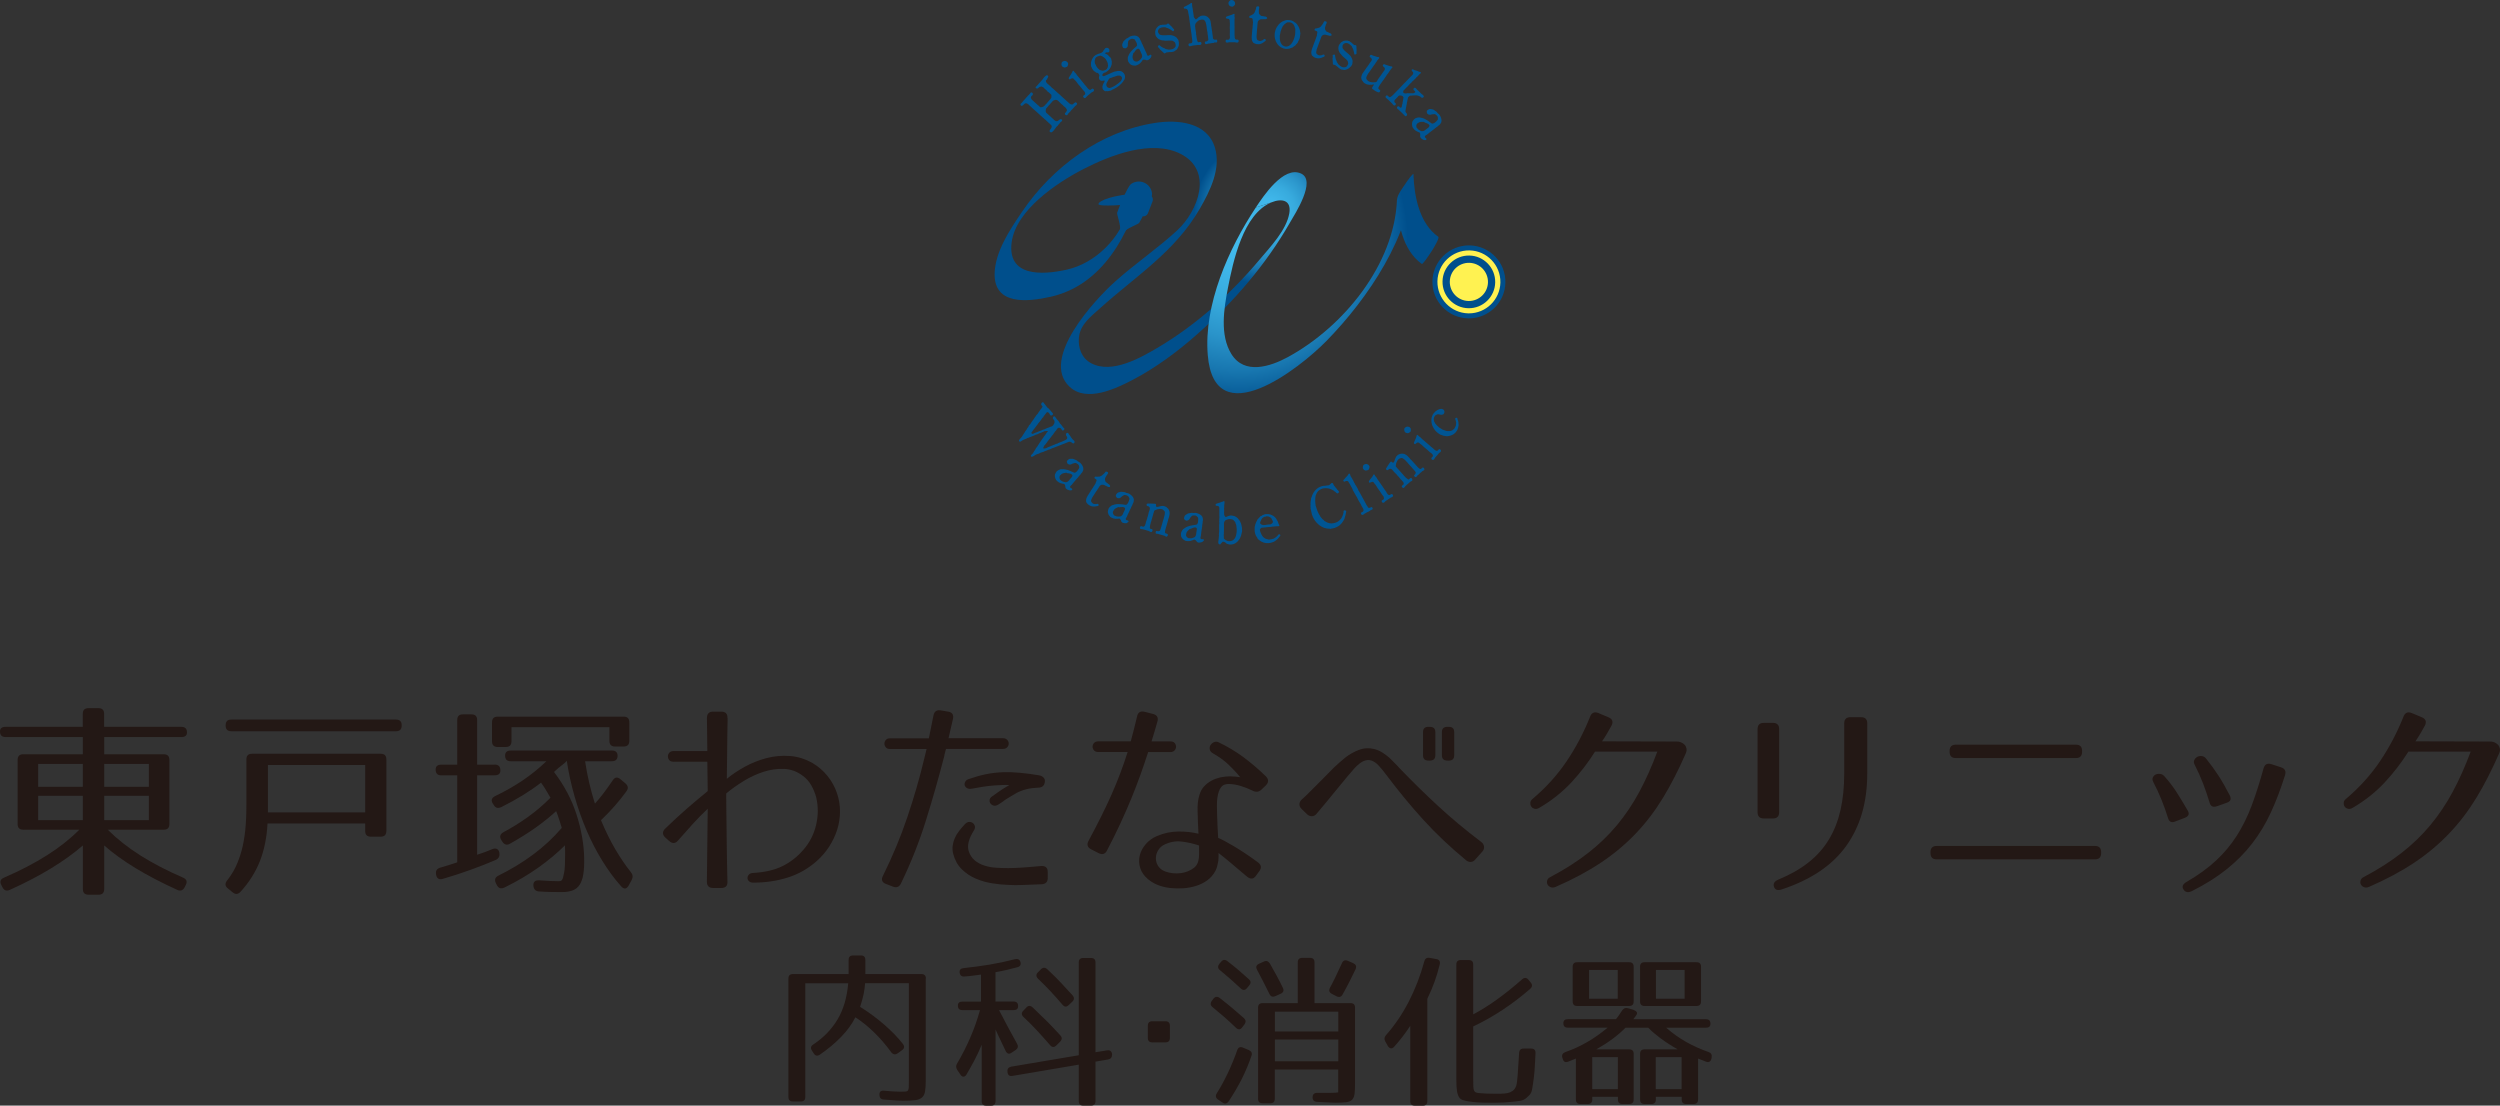 <?xml version="1.0" encoding="UTF-8"?>
<svg id="_レイヤー_2" data-name="レイヤー 2" xmlns="http://www.w3.org/2000/svg" width="505" height="223.33" xmlns:xlink="http://www.w3.org/1999/xlink" viewBox="0 0 505 223.33">
  <rect x="0" y="0" width="505" height="223.33" fill="#333333" stroke="none"/>
  <defs>
    <style>
      .cls-1 {
        fill: url(#_名称未設定グラデーション_60);
      }

      .cls-2 {
        fill: #231815;
      }

      .cls-3 {
        fill: #005593;
      }

      .cls-4 {
        fill: url(#_名称未設定グラデーション_60-5);
      }

      .cls-5 {
        fill: url(#_名称未設定グラデーション_60-2);
      }

      .cls-6 {
        fill: url(#_名称未設定グラデーション_60-3);
      }

      .cls-7 {
        fill: url(#_名称未設定グラデーション_60-4);
      }

      .cls-8 {
        fill: #fff251;
      }

      .cls-9 {
        fill: #004f8c;
      }
    </style>
    <radialGradient id="_名称未設定グラデーション_60" data-name="名称未設定グラデーション 60" cx="256.11" cy="42.79" fx="256.11" fy="42.79" r="14.86" gradientUnits="userSpaceOnUse">
      <stop offset="0" stop-color="#42bbed"/>
      <stop offset=".18" stop-color="#3fb6e9"/>
      <stop offset=".38" stop-color="#37aadd"/>
      <stop offset=".58" stop-color="#2a94ca"/>
      <stop offset=".78" stop-color="#1877b0"/>
      <stop offset=".99" stop-color="#01518e"/>
      <stop offset="1" stop-color="#004f8c"/>
    </radialGradient>
    <radialGradient id="_名称未設定グラデーション_60-2" data-name="名称未設定グラデーション 60" cx="250.4" cy="48.37" fx="250.4" fy="48.37" r="33.97" xlink:href="#_名称未設定グラデーション_60"/>
    <radialGradient id="_名称未設定グラデーション_60-3" data-name="名称未設定グラデーション 60" cx="256.11" cy="42.79" fx="256.11" fy="42.79" r="14.86" xlink:href="#_名称未設定グラデーション_60"/>
    <radialGradient id="_名称未設定グラデーション_60-4" data-name="名称未設定グラデーション 60" cx="256.11" cy="42.79" fx="256.11" fy="42.79" r="14.86" xlink:href="#_名称未設定グラデーション_60"/>
    <radialGradient id="_名称未設定グラデーション_60-5" data-name="名称未設定グラデーション 60" cx="256.11" cy="42.79" fx="256.11" fy="42.79" r="14.86" xlink:href="#_名称未設定グラデーション_60"/>
  </defs>
  <g id="_レイヤー_1-2" data-name="レイヤー 1">
    <g>
      <g>
        <g>
          <circle class="cls-9" cx="296.71" cy="56.94" r="5.84" transform="translate(72.89 259.88) rotate(-53.06)"/>
          <path class="cls-9" d="M296.72,64.31s-.09,0-.14,0c-4.06-.08-7.31-3.44-7.23-7.51h0c.08-4.06,3.44-7.3,7.51-7.23,4.06.08,7.31,3.44,7.23,7.51-.08,4.02-3.37,7.23-7.37,7.23ZM292.4,56.86h0c-.04,2.38,1.85,4.35,4.23,4.39,2.37.05,4.35-1.85,4.39-4.23.04-2.38-1.85-4.35-4.23-4.39-2.36-.04-4.35,1.85-4.39,4.23Z"/>
        </g>
        <g>
          <path class="cls-3" d="M211.28,21.04c.07-.07.24-.23.3-.34.1-.13.2-.2.3-.34.11-.14.2-.23.3-.34.12-.12.24-.32.21-.5-.03-.22.05-.35-.07-.43-.11-.06-.29-.3-.46-.42-.16-.08-.32-.23-.44-.4-.09-.15-.31-.23-.44-.39-.12-.16-.24-.27-.34-.29-.11-.03-.19-.14-.31-.11-.13.02-.21.05-.31.07-.12.02-.25.22-.36.3-.17.11-.52-.03-.46-.22.05-.17.17-.16.28-.31.09-.13.15-.18.26-.31.05-.05.18-.18.27-.3.1-.14.16-.18.26-.29.07-.07.12-.17.26-.31.14-.12.21-.24.25-.33.04-.08.18-.2.28-.31.09-.08.17-.13.33-.26.05-.04.2,0,.26.06.07.07.13.13.08.26-.06.18-.11.25-.17.33-.06.08-.03.19-.15.24-.08.04-.18.2-.13.33.05.13.07.21.14.3.12.12.18.22.32.3.14.1.34.32.5.45.18.18.28.32.51.46.18.15.35.32.51.46.21.17.31.31.51.46.21.15.31.28.52.47l.51.46.5.45c.2.18.36.36.51.46.14.11.25.24.33.29.09.05.15.09.32.12.17.03.23-.04.3-.08.1-.06.21-.22.36-.3.16-.1.26-.05.33.02.06.06.15.13.12.23-.03.17-.07.13-.17.26-.06.08-.19.16-.3.27-.08.09-.2.26-.28.31-.08.05-.2.26-.27.3-.17.1-.17.21-.26.29-.11.1-.18.25-.27.3-.16.09-.21.22-.28.29-.08.18-.14.3-.32.28-.1-.01-.31-.1-.32-.29-.01-.22.27-.26.33-.49.08-.18.14-.23.07-.35-.06-.08-.05-.18-.15-.27-.07-.07-.18-.26-.32-.32-.16-.08-.28-.32-.47-.43-.13-.1-.31-.23-.48-.44-.1-.11-.37-.38-.5-.45-.05-.03-.31-.11-.46-.05-.2.07-.41.12-.49.25-.07.12-.21.22-.3.34-.08.11-.18.23-.3.34-.1.07-.23.25-.3.34-.09.08-.24.3-.3.34-.13.08-.18.31-.2.51-.02.17.03.39.1.45.18.18.37.3.5.45.16.17.35.3.48.44.17.17.3.27.47.43.12.11.24.25.33.29.15.05.25.13.3.12.09-.01.25-.02.32-.08.03-.04.16-.17.36-.29.21-.12.48,0,.47.19,0,.16-.15.22-.28.33-.05.05-.19.16-.26.31-.09.17-.21.16-.27.3-.06.14-.18.25-.26.29-.16.1-.18.23-.26.33-.08.09-.2.22-.24.32-.06.1-.23.25-.28.31-.08.07-.14.15-.26.21-.28.14-.51-.2-.43-.32.09-.13.1-.2.17-.28.07-.07.08-.14.15-.22.06-.06.11-.2.12-.34,0-.11-.03-.19-.14-.3-.1-.09-.18-.18-.32-.3l-.51-.46c-.16-.19-.35-.34-.5-.45-.16-.13-.29-.28-.51-.46-.13-.12-.33-.27-.52-.47-.16-.17-.38-.33-.51-.46-.18-.15-.37-.34-.51-.46-.13-.11-.37-.3-.51-.46-.15-.17-.36-.31-.5-.45-.12-.16-.22-.2-.33-.29-.08-.06-.22-.12-.31-.13-.09-.01-.16,0-.3.08-.1.06-.17.21-.37.34-.14.1-.25.13-.34.07-.13-.09-.16-.19-.14-.29.02-.11.15-.18.24-.28.07-.08.19-.24.27-.32.07-.06.13-.18.27-.3.07-.06.17-.19.28-.31.05-.05.12-.19.26-.29.07-.06.16-.23.27-.3.08-.04.17-.17.28-.29.09-.1.2-.31.3-.31.14.01.32.14.34.31.03.26-.27.39-.32.48-.07.13-.12.22-.07.37.03.08.1.22.14.28l.32.3c.13.11.31.3.44.39.21.15.28.29.44.4.13.1.39.32.46.42.07.08.22.08.43.03.13-.03.36-.12.48-.26l.3-.34Z"/>
          <path class="cls-3" d="M214.41,12.92c.03-.2.04-.36.23-.47.18-.1.34-.17.52-.14.21.03.36.13.45.24.16.19.19.32.13.49-.03.17-.05.38-.24.46-.14.08-.4.15-.5.14-.12-.01-.37-.14-.45-.24-.12-.15-.17-.32-.14-.48ZM219.63,17.73c.22.27.31.34.47.42.06.03.21-.01.26-.04.12-.07.17-.22.35-.21.12.01.3.17.28.34-.03.28-.27.29-.48.42-.13.09-.27.23-.45.37-.12.11-.3.23-.48.4-.16.19-.29.42-.51.38-.14-.01-.28-.23-.28-.34.01-.2.23-.2.31-.32.08-.11.11-.15.12-.26,0-.1-.05-.12-.08-.25-.05-.15-.14-.19-.25-.32-.12-.14-.29-.32-.43-.52-.11-.17-.26-.32-.43-.52-.16-.19-.31-.32-.43-.53-.09-.17-.29-.38-.43-.52-.09-.1-.22-.19-.26-.29-.03-.07-.15-.07-.23-.11-.1-.06-.15,0-.29.05-.15.06-.35.25-.45.1-.11-.15-.06-.23-.04-.3.02-.05.11-.15.17-.26.09-.17.19-.27.24-.36.1-.16.16-.23.24-.4.04-.08.12-.37.25-.38.13,0,.24.35.37.43.14.07.29.33.36.44.12.19.24.29.36.44l.35.43.36.44c.16.19.22.29.35.43.13.2.23.3.35.43l.35.43Z"/>
          <path class="cls-3" d="M226.55,16.87c-.08.1-.23.16-.35.31-.08.14-.27.21-.35.28-.16.14-.21.15-.32.22-.14.09-.36.2-.57.32-.15.08-.31.11-.38.18-.11.12-.22.14-.4.15-.16.03-.22.08-.41.09-.21.02-.25-.06-.38,0-.11.06-.29-.06-.32-.1-.06-.05-.17-.11-.26-.24-.11-.18-.09-.33-.12-.55-.01-.14.04-.14.08-.31.04-.14.04-.21.14-.35.04-.05.11-.19.16-.29.05-.09.07-.1.08-.22,0-.08-.03-.12-.21-.08-.22.05-.4.06-.51.02-.11-.04-.27-.09-.35-.24-.07-.13-.08-.21-.09-.37,0-.13,0-.19.07-.32.05-.1.02-.17-.03-.28-.07-.16-.18-.37-.41-.38-.07,0-.2,0-.31-.14-.08-.11-.17-.09-.25-.17-.16-.14-.28-.24-.39-.45-.05-.08-.12-.28-.18-.38-.06-.15-.12-.24-.11-.4.02-.08.02-.22,0-.4-.02-.08.02-.29.07-.39.07-.16.08-.24.13-.39.05-.13.14-.21.21-.35.05-.09.17-.24.26-.31.07-.05.18-.19.33-.25.18-.11.27-.07.37-.15.1-.08.23-.07.38-.13.19-.06.29-.1.46-.21.14-.08.3-.25.3-.35,0-.09.14-.17.19-.25.03-.06.15-.22.19-.25.15-.1.28-.06.42-.07.17,0,.23.13.35.24.07.07.05.17.07.34.01.09-.02.22-.17.3-.12.09-.29,0-.39.02-.1.02-.23.09-.36.16-.05.03.05.08.16.13.17.08.3.13.37.19.09.07.22.19.28.27.07.11.21.2.3.29.11.1.17.27.18.38.01.11.09.26.1.4-.02.17,0,.33,0,.41-.02.13,0,.27-.08.4-.06.08-.08.27-.15.38-.08.14-.18.29-.22.36-.05.1-.18.2-.28.29-.14.12-.28.2-.34.27-.13.14-.32.13-.52.23-.15.08-.22.17-.28.29-.05.09-.05.18,0,.29.02.06.12.08.23.07.14-.01.28-.09.41-.15.2-.05.36-.16.57-.25.15-.06.25-.11.33-.15.1-.05.27-.1.34-.15.07-.05.17-.08.35-.14.1-.03.25-.13.35-.11.15.02.22-.04.34-.08.1-.03.14,0,.34-.03.15,0,.17.01.32.03.09.01.22.02.29.09.09.07.15.11.26.18.08.06.15.17.23.26.1.14.11.24.16.41.04.13.01.27,0,.42-.01.17-.07.35-.13.4-.1.09-.17.28-.25.39l-.31.36ZM222.3,14.18c.2.06.36.13.49.11.14-.03.33-.08.53-.17.21-.1.33-.28.39-.42.07-.12.02-.17.08-.26.05-.06.05-.2.02-.26-.03-.12,0-.37-.1-.55-.08-.15-.15-.4-.25-.51-.11-.13-.15-.31-.35-.43-.15-.09-.3-.24-.45-.32-.09-.06-.16-.03-.25-.09-.09-.06-.22-.05-.26-.02-.11.06-.4.1-.53.18-.24.15-.31.2-.39.42-.07.19-.11.4-.09.52,0,.2,0,.42.1.55.1.14.17.33.25.51.09.19.28.33.35.43.1.15.25.26.44.31ZM225.77,16.94c.11-.08.1-.11.25-.2.05-.03.11-.13.25-.23.07-.05.15-.1.21-.25.03-.07.06-.13.13-.26.09-.18.03-.39-.06-.5-.05-.08-.21-.14-.29-.21-.09-.05-.27.01-.37-.01-.19-.04-.33.07-.46.1-.2.05-.31.13-.47.15-.19.04-.29.1-.44.17-.16.04-.28.06-.41.15-.1.07-.17.23-.26.37-.04.1-.08.18-.18.3-.04.05-.14.26-.15.33-.02.07-.06.24-.04.33.03.16.06.21.11.33.07.16.26.18.37.24.12.07.29.03.48-.06.22-.09.35-.13.52-.23l.4-.24.42-.3Z"/>
          <path class="cls-3" d="M232.54,11.45c0,.12-.08.2-.15.27-.1.13-.22.28-.44.39-.12.04-.31.11-.44.03-.13-.09-.32-.08-.42-.09-.11-.02-.25-.02-.34.17-.06.15-.12.18-.21.28-.13.19-.24.27-.33.35-.11.09-.23.17-.42.26-.13.06-.37.17-.54.14-.11-.02-.2,0-.27-.01-.05,0-.14-.03-.27-.06-.14-.03-.18-.09-.24-.11-.09-.01-.14-.08-.21-.15-.15-.12-.22-.3-.34-.45-.06-.08-.07-.27-.1-.38-.03-.07.01-.21,0-.39,0-.08,0-.23.09-.37.1-.13.09-.23.17-.37.07-.17.15-.21.22-.35.03-.05.18-.22.26-.32.09-.12.17-.17.27-.28.12-.12.17-.16.28-.26.16-.15.28-.25.37-.31.1-.07.19-.19.21-.28.01-.13-.03-.18-.04-.32,0-.1-.1-.22-.13-.33-.07-.16-.16-.29-.2-.35-.09-.11-.11-.22-.25-.25-.08-.02-.27-.08-.32-.08-.11,0-.3,0-.4.09-.1.07-.25.14-.29.2-.11.12-.16.15-.16.22,0,.21-.1.38-.08.52.04.2,0,.39-.04.51-.03.14-.12.2-.32.36-.1.07-.29,0-.4,0-.14,0-.23-.12-.3-.28-.04-.08-.07-.27-.07-.32-.01-.12,0-.2.05-.32.03-.08.07-.14.14-.31.04-.14.11-.2.21-.28.09-.08.15-.16.27-.26.12-.09.19-.19.28-.22.27-.05.37-.25.53-.32.17-.09.3-.12.43-.15.11-.03.29-.08.45-.07.11,0,.33-.01.44.03.16.05.29.1.41.19.12.09.19.22.32.36.09.12.09.31.21.44.08.11.09.2.15.34.04.08.09.26.15.33.08.09.1.22.15.33.06.13.12.2.15.33.03.12.12.19.16.35.05.15.12.27.15.33.08.24.26.46.3.66.01.06.05.19.12.3.06.08.17.1.24.08.05,0,.11-.06.17-.09.1-.05.12-.12.2-.13.09-.01.18.04.21.11.05.1-.02.19-.04.31ZM230.19,10.01c-.03-.06-.15-.18-.26-.19-.1,0-.39.14-.49.31-.06.1-.12.18-.2.25-.06.07-.05.18-.19.24-.15.07-.15.23-.17.33-.02.13-.09.25-.09.34,0,.15-.04.23-.02.34.02.14.09.24.11.36.05.22.25.36.4.41.16.06.44.08.58-.03.06-.05.23-.12.31-.18.05-.05.16-.11.25-.25.05-.1.18-.17.21-.27.06-.15.09-.25.08-.33-.01-.14-.03-.24-.1-.44-.02-.11-.19-.3-.21-.47-.02-.07-.15-.27-.21-.43Z"/>
          <path class="cls-3" d="M238.13,8.67c.02.08-.03.24,0,.33.02.07-.04.25-.06.32-.02.13-.11.24-.13.3-.03.11-.09.21-.17.28-.09.08-.08.19-.23.23-.12.03-.21.16-.26.19-.06.04-.19.13-.31.13-.09,0-.19.04-.36.07-.07,0-.22-.01-.38,0-.27.07-.49.03-.59.06-.11.03-.27.18-.34.2-.2.05-.23-.15-.41-.27-.09-.06-.26-.23-.35-.33-.13-.15-.26-.16-.33-.38-.06-.17-.39-.22-.31-.42.04-.11.16-.29.28-.26.11.03.22.18.28.22.12.11.21.16.3.2.06.03.24.17.32.17.13.01.21.08.32.15.08.07.24.08.33.09.14,0,.17.1.34.07.11-.02.21-.01.34-.01.09,0,.2-.07.35-.06.08,0,.18-.08.34-.16.13-.06.17-.13.25-.25.09-.14.18-.17.13-.33-.02-.07.01-.22-.03-.37-.03-.09-.12-.33-.22-.37-.1-.05-.2-.16-.36-.23-.12-.05-.32-.04-.38-.04-.1,0-.33,0-.38,0-.12.02-.28.03-.43.02-.1,0-.31.02-.44-.01-.13-.04-.27-.04-.41-.05-.09,0-.31-.05-.38-.09-.1-.05-.27-.1-.35-.15-.11-.07-.24-.16-.29-.22-.06-.07-.2-.24-.24-.3-.08-.1-.13-.24-.18-.38-.05-.19,0-.45-.04-.63-.02-.07.06-.13.07-.29,0-.08.06-.22.11-.29.06-.11.13-.2.18-.26.08-.09.17-.13.22-.22.06-.09.14-.12.26-.16.07-.03.14-.14.28-.12.09.01.27-.04.35-.05.08-.02.2-.02.34-.01.23,0,.34-.02.41-.02.13,0,.25-.24.37-.22.15.02.25.14.34.26.09.1.22.19.32.3.1.11.22.22.29.34.13.19.29.21.28.36,0,.12-.13.33-.24.3-.11-.03-.14-.11-.26-.18-.16-.09-.23-.16-.28-.18-.1-.03-.21-.14-.28-.16-.14-.04-.2-.13-.29-.13-.07,0-.14,0-.28-.1-.09-.06-.18-.04-.31-.05-.15-.02-.43.02-.61.05-.11.02-.26.1-.32.14-.06.04-.17.06-.25.23-.1.14-.09.18-.13.29-.04.15,0,.27.03.35.05.16.18.24.24.34.07.12.22.15.37.17.17.03.35.06.45.05.17-.01.28-.02.45,0,.12,0,.21-.02.4-.03.1,0,.24,0,.39,0,.12-.02.32,0,.42.03.17.05.26.06.39.1.14.05.18.09.34.17.12.05.22.13.3.24.1.12.17.22.23.3.11.16.15.24.15.37,0,.11.05.24.07.32Z"/>
          <path class="cls-3" d="M245.26,8.65c-.17-.01-.37.06-.59.08-.26.02-.36.07-.58.08-.17.01-.48.21-.6.06-.06-.08-.19-.29-.06-.44.08-.1.25,0,.38-.1.1-.08.16-.11.21-.17.12-.13.02-.34.01-.61,0-.22-.05-.38-.09-.62-.02-.17,0-.42-.09-.63-.03-.14-.04-.37-.09-.62-.03-.19-.03-.42-.09-.63-.03-.13-.08-.29-.1-.46-.02-.12-.09-.21-.17-.36-.05-.1-.19-.2-.28-.23-.08-.03-.29-.07-.45-.04-.18.05-.31.07-.42.12-.13.04-.21.1-.34.23-.46.43-.42.47-.46.62-.08.26-.03.5,0,.73.02.11.01.27.05.36.06.14.03.28.05.36.02.08.09.26.05.38-.03.08.03.23.05.36.04.18.04.2.05.36,0,.1.02.23.05.36.03.28.14.49.18.58.05.12.14.12.24.1.13-.02.27-.1.41,0,.1.07.17.28.06.44-.16.21-.46.1-.63.11-.25.06-.35.05-.58.08-.16.02-.41.02-.62.09-.15.05-.49.18-.63.06-.11-.08-.14-.35-.06-.44.13-.15.31-.09.42-.11.11-.02.19-.05.24-.14.05-.09.07-.12.08-.25,0-.06-.04-.18-.04-.39-.02-.16-.08-.41-.09-.68,0-.25-.08-.5-.09-.68-.05-.24-.07-.51-.1-.69-.03-.18-.09-.48-.1-.69,0-.23-.08-.48-.1-.69-.02-.17-.07-.42-.09-.68,0-.17-.05-.46-.1-.69-.05-.25-.08-.4-.13-.65-.01-.2-.04-.29-.08-.4-.02-.07-.05-.13-.14-.23-.06-.05-.15-.11-.23-.13-.14-.02-.4.03-.44-.13-.04-.22.06-.22.15-.28.06-.04.15-.05.24-.11.14-.09.27-.12.4-.22.14-.09.22-.08.41-.22.17-.1.26-.27.41-.19.13.07.01.36.07.48.04.13,0,.33.08.48.06.14.04.37.07.48.03.21.01.34.07.48.05.21.03.37.07.5.04.12.03.23.05.39.02.15.19.23.22.32.06.19.24.21.37.08.09-.09.26-.17.32-.28.08-.15.21-.1.28-.19.13-.13.32-.19.54-.19.1,0,.33,0,.42,0,.16.01.32.08.4.13.15.08.27.11.34.22.08.14.23.2.28.31.12.22.17.28.21.5.03.24.07.39.09.53.03.22.03.43.09.62.04.19.05.46.09.63.06.26.06.42.09.63.03.22.07.45.09.62.02.26,0,.48.18.58.05.03.17.09.25.1.13.03.28-.09.39,0,.15.13.04.32.06.44.02.16-.42.11-.6.11Z"/>
          <path class="cls-3" d="M249.4,7.26c0,.35.03.46.11.62.03.06.17.12.22.13.13.02.27-.06.4.06.09.08.13.32,0,.44-.19.2-.39.05-.64.03-.16-.01-.35,0-.59,0-.16.01-.38,0-.62,0-.24.05-.49.15-.64-.02-.1-.1-.08-.35,0-.44.13-.15.31-.02.44-.05.13-.04.18-.05.26-.13.06-.07.04-.12.09-.25.06-.15,0-.23,0-.4,0-.18-.03-.43,0-.67.02-.2,0-.42,0-.67,0-.24-.04-.44,0-.69.03-.18,0-.48,0-.67-.01-.13-.05-.28-.02-.39.02-.07-.08-.15-.11-.23-.04-.11-.11-.1-.26-.14-.16-.05-.43-.02-.42-.2.01-.18.1-.22.16-.26.05-.03.18-.05.29-.1.17-.08.32-.09.41-.13.18-.06.27-.08.44-.16.09-.04.33-.21.43-.14.1.08-.03.43.02.56.06.15.02.44,0,.56-.02.22,0,.38,0,.56v.55s.01.56.01.56c0,.24,0,.37,0,.55-.02.23,0,.38,0,.55v.55ZM248.33.23c.15-.14.25-.26.47-.23.21.03.37.08.49.21.15.16.2.33.2.46,0,.24-.06.37-.2.47-.13.11-.28.26-.47.21-.16-.02-.41-.13-.48-.2-.09-.08-.2-.34-.2-.46,0-.2.07-.36.19-.47Z"/>
          <path class="cls-3" d="M253.94,5.74c-.02.18-.05.24-.03.4,0,.11-.03.24-.03.4-.02.18-.04.29-.03.4.01.14-.06.3-.03.45.03.19.04.27.04.42,0,.11.1.25.17.3.12.08.28.13.4.16.22.04.36-.03.52-.1.11-.03.13-.07.23-.14.1-.08.12-.15.25-.16.14-.01.26.12.27.23.01.15-.26.3-.36.37-.18.12-.24.2-.4.27-.21.11-.33.13-.44.16-.13.03-.29.04-.49.02-.1,0-.31-.01-.39-.07-.09-.07-.17-.06-.3-.12-.13-.06-.16-.09-.22-.19-.03-.06-.09-.11-.14-.23-.06-.15-.13-.36-.11-.56-.02-.23,0-.44.02-.66.01-.16.04-.32.04-.43,0-.11.03-.22.04-.43,0-.07,0-.25.04-.43.04-.16.04-.35.04-.44,0-.1.04-.28.04-.45,0-.15.05-.34.04-.45-.02-.19-.08-.3-.07-.52,0-.17-.13-.26-.21-.29-.12-.04-.33,0-.43-.05-.05-.03-.11-.3.03-.38.12-.06.29-.1.36-.15.12-.09.14-.11.27-.16.12-.06.13-.06.21-.19.07-.1.13-.12.15-.2.04-.13.14-.32.22-.55.03-.1.06-.15.09-.31,0-.1,0-.32.17-.35.16-.02.29-.09.4.03.15.16.03.37,0,.52l-.02.51c-.01.13,0,.22.02.28.02.06.09.24.14.28.18.18.27.29.43.31.15.01.22,0,.41.06.17.06.31.01.44.07.15.07.23.16.25.28.01.14-.14.16-.29.22-.06.03-.23,0-.42.01-.19.05-.28-.01-.42,0-.14.01-.39.06-.51.17-.19.16-.27.33-.28.45l-.04.41-.03.4-.03.4Z"/>
          <path class="cls-3" d="M257.5,6.93c-.03-.16,0-.34.06-.52.04-.19.07-.32.16-.52.05-.11.14-.35.24-.48.09-.11.16-.25.32-.43.04-.05.1-.17.18-.2.08-.03.1-.12.2-.18.1-.08.13-.13.22-.15.09-.02.17-.14.23-.14.11,0,.25-.12.49-.19.17-.05.36-.1.53-.08.23-.01.41.03.56.06.16.03.34.09.52.18.17.08.24.22.45.3.09.03.16.15.2.18.04.03.12.1.17.2.06.09.08.14.15.22.06.06.11.17.14.23.05.11.06.16.11.25.03.04.05.17.09.26.08.16.07.3.11.53.05.24.07.33.02.54-.05.23-.03.38-.07.54-.04.19-.1.38-.16.5-.07.14-.2.33-.24.48-.07.2-.2.29-.33.43-.15.16-.19.28-.38.37-.08.03-.16.1-.22.16-.09.11-.12.12-.23.13-.11,0-.29.14-.5.2-.12.04-.31.06-.53.07-.22.05-.36-.03-.55-.05-.15,0-.37-.13-.53-.19-.17-.06-.35-.22-.45-.3-.14-.12-.29-.24-.37-.37-.11-.17-.16-.29-.28-.45-.08-.13-.08-.21-.11-.25-.04-.08-.04-.12-.09-.26-.06-.14-.08-.33-.11-.52l-.02-.54ZM261.55,7.28c.07-.14.05-.28.07-.37.02-.11.02-.21.03-.41,0-.09-.03-.26,0-.42.04-.17-.02-.36-.06-.43-.06-.11-.07-.23-.12-.38-.04-.12-.12-.2-.19-.34-.03-.07-.2-.17-.28-.25-.09-.1-.26-.13-.39-.16-.18-.03-.33,0-.41-.01-.18-.03-.3.06-.36.12-.07.08-.25.15-.31.21l-.28.3c-.09.07-.17.24-.23.36-.08.16-.13.29-.17.39-.07.15-.11.31-.13.38-.05.11-.09.29-.09.37l-.07.36c-.02.08-.08.26-.04.42.03.13-.02.28,0,.41.03.17.03.32.06.43.03.13.1.3.13.38.05.12.12.21.19.33.05.1.21.2.28.25.13.1.28.11.39.16.16.07.23.03.41.01.07-.01.26-.06.36-.11.1-.05.23-.14.31-.22.11-.1.14-.13.26-.29.09-.12.18-.29.23-.36.05-.06.11-.28.17-.39.08-.12.11-.28.15-.38l.09-.36Z"/>
          <path class="cls-3" d="M266.5,8.55c-.06.17-.11.22-.14.38-.03.11-.09.23-.14.38-.06.17-.11.27-.14.38-.02.13-.14.28-.14.43-.02.19-.03.27-.07.42-.03.11.03.27.09.33.09.11.24.2.35.26.2.1.35.06.53.04.12,0,.14-.04.26-.07.12-.05.16-.11.28-.09.14.02.22.18.21.3-.03.15-.33.22-.45.27-.21.07-.28.13-.46.16-.23.05-.35.04-.47.04-.13,0-.29-.04-.48-.11-.09-.03-.29-.09-.36-.17-.07-.09-.14-.1-.25-.2-.11-.09-.14-.13-.16-.24-.01-.07-.06-.13-.07-.26-.02-.16-.03-.38.04-.57.04-.23.12-.43.19-.63.05-.15.12-.29.15-.4.03-.11.09-.2.15-.4.03-.07.06-.24.15-.4.08-.14.13-.33.15-.41.02-.1.11-.26.15-.43.04-.14.14-.31.15-.43.03-.18,0-.31.07-.52.05-.17-.05-.28-.13-.33-.11-.06-.32-.08-.4-.16-.04-.04-.03-.32.13-.36.13-.03.31-.02.38-.06.14-.05.17-.07.3-.08.13-.03.14-.03.25-.13.1-.08.16-.08.2-.15.07-.12.22-.27.35-.47.06-.08.1-.13.17-.28.03-.09.09-.31.25-.3.16.02.3,0,.38.14.1.19-.07.37-.13.5l-.15.49c-.05.13-.05.22-.05.28,0,.07.02.26.06.31.13.22.18.35.33.41.14.05.22.05.38.16.14.1.29.09.4.18.13.11.18.21.17.33-.02.13-.17.12-.34.14-.07.01-.22-.07-.41-.1-.19,0-.27-.08-.4-.11-.13-.02-.39-.04-.53.03-.22.1-.35.25-.39.37l-.14.39-.14.38-.14.38Z"/>
          <path class="cls-3" d="M272.84,13.43c-.04.08-.19.15-.23.24-.03.07-.2.16-.26.2-.11.08-.24.1-.3.14-.1.06-.21.09-.32.09-.12,0-.19.08-.32.01-.11-.06-.26-.02-.32-.04-.08-.01-.23-.03-.31-.12-.07-.06-.17-.1-.31-.2-.06-.04-.15-.16-.28-.25-.25-.14-.38-.31-.47-.36-.1-.05-.32-.05-.38-.08-.18-.11-.07-.27-.11-.48-.03-.11-.03-.34-.03-.48,0-.2-.08-.3.02-.5.07-.17-.14-.43.06-.52.11-.05.31-.1.38,0,.06.1.04.28.05.36.02.16.05.26.08.36.02.07.06.29.11.35.09.1.1.2.14.33.02.1.12.23.18.3.1.1.05.19.2.28.09.06.16.14.26.23.07.06.19.08.3.19.05.06.19.07.36.11.14.04.21.02.35-.01.16-.04.25,0,.32-.15.03-.07.16-.15.23-.29.04-.09.14-.33.09-.42-.04-.1-.04-.25-.11-.41-.05-.12-.21-.24-.25-.29-.07-.08-.24-.23-.28-.25-.1-.07-.23-.17-.33-.28-.07-.08-.24-.2-.31-.31-.06-.12-.17-.21-.27-.31-.07-.06-.19-.25-.22-.33-.04-.1-.13-.26-.15-.35-.03-.13-.06-.28-.06-.36,0-.09.02-.31.03-.38.01-.13.07-.27.13-.4.09-.17.3-.33.4-.49.03-.07.14-.05.25-.16.05-.05.2-.12.27-.14.12-.04.24-.06.31-.06.12-.01.21.02.31,0,.11-.03.19.01.3.06.07.02.2,0,.29.11.06.07.22.15.29.2.08.04.16.12.26.23.16.17.26.21.32.27.09.09.34,0,.42.09.09.12.08.27.07.42,0,.14.03.29.03.44,0,.15,0,.31-.02.44-.03.23.07.35-.04.46-.08.08-.32.15-.38.05-.06-.1-.02-.17-.06-.31-.05-.18-.05-.27-.08-.33-.05-.09-.05-.25-.09-.31-.08-.12-.06-.24-.12-.3-.04-.05-.1-.09-.14-.26-.03-.11-.1-.15-.19-.25-.09-.12-.33-.28-.48-.38-.09-.06-.26-.11-.33-.11-.08-.01-.17-.07-.34,0-.17.04-.19.07-.3.12-.14.08-.18.2-.22.27-.08.15-.03.3-.06.41-.03.14.06.26.15.38.11.14.21.29.29.34.14.11.21.18.33.3.08.08.17.13.31.25.08.07.17.17.29.27.1.07.23.23.28.31.09.15.15.23.21.34.07.13.07.19.13.36.05.12.07.24.05.38-.01.16-.03.27-.04.38-.03.19-.06.27-.14.37-.07.09-.13.21-.17.28Z"/>
          <path class="cls-3" d="M276.29,13.34c.12-.17.17-.22.28-.4.06-.15.16-.23.27-.39.07-.1.16-.26.22-.33.04-.06.1-.14.04-.25-.04-.07-.07-.22-.13-.27-.1-.11-.32-.12-.29-.33.02-.14.14-.24.2-.28.14-.07.3.09.44.13.15.04.21.1.44.14.2.05.28.09.43.14.08.03.38-.01.42.15.04.16-.17.22-.26.39-.11.18-.19.18-.26.39-.09.17-.23.26-.27.38-.07.14-.16.23-.26.37-.07.1-.21.26-.27.38-.05.13-.17.24-.26.37-.1.14-.15.25-.26.37-.11.12-.13.25-.26.37-.13.15-.2.29-.29.44-.07.12-.15.3-.2.43-.05.16-.05.28,0,.42.03.1.21.27.35.4.06.06.31.16.38.19.17.06.3.04.4.07.15.04.27,0,.41,0,.1,0,.24.02.41-.04.19-.08.23-.36.37-.53.15-.19.22-.34.38-.54.11-.12.25-.36.38-.54.12-.17.22-.34.38-.54.09-.11.17-.2.22-.33.06-.12.07-.18.04-.25-.02-.08-.08-.23-.13-.27-.08-.06-.3-.19-.29-.33,0-.11.12-.26.2-.28.18-.05.26.1.44.13.19.03.29.12.44.14.07.02.3.11.43.14.17.04.36,0,.43.15.08.14-.21.28-.31.47-.14.2-.25.33-.33.47-.12.21-.22.31-.32.46-.08.11-.25.27-.32.46-.07.16-.24.32-.32.46-.12.19-.2.32-.32.45-.16.17-.25.35-.32.46-.12.17-.24.3-.32.45-.15.3-.26.41-.29.56,0,.05.03.15.1.24.08.08.3.17.3.29.02.19-.11.27-.19.33-.11.09-.36-.03-.5-.1-.08-.06-.22-.13-.36-.19-.16-.09-.28-.2-.35-.25-.14-.1-.23-.13-.25-.26-.03-.17.16-.37.26-.52.07-.1.16-.31.06-.27-.08.03-.17.05-.27.05-.11,0-.17.07-.26.03-.09-.05-.16.02-.28.01-.26-.02-.39-.04-.53-.08-.15-.04-.3-.13-.5-.25-.12-.07-.25-.18-.28-.26-.04-.12-.16-.24-.23-.31-.09-.11-.09-.29-.13-.36-.05-.1-.03-.3,0-.39.02-.07.04-.2.1-.36.06-.15.08-.22.19-.36.1-.12.19-.24.23-.33.05-.09.12-.15.21-.3.09-.16.18-.28.27-.39l.28-.39Z"/>
          <path class="cls-3" d="M285.44,16.3c-.09.13-.23.2-.25.26-.08.17-.18.2-.25.26-.14.12-.2.15-.26.27-.08.1-.19.19-.25.26-.07.07-.2.25-.25.26-.09.04-.2.21-.26.26-.13.11-.16.17-.27.28-.2.16-.22.3-.2.47.02.17.15.2.3.24.15.02.31.05.46-.02.11-.05.24-.02.37,0,.13.02.23.01.33,0,.14-.02.21,0,.29,0,.15-.01.23.03.32,0,.11-.05.22-.09.28-.14.16-.1.1-.17-.02-.33-.04-.08-.29-.18-.27-.33,0-.1.12-.36.31-.32.2.04.28.27.46.42.11.11.27.25.44.41.19.18.27.29.44.44.19.13.4.27.44.44.05.2-.17.31-.31.32-.17,0-.34-.19-.4-.25-.06-.06-.29-.11-.39-.16-.16-.07-.27-.07-.37-.07-.21-.03-.24-.01-.46,0-.16,0-.29,0-.37.02-.16.04-.27,0-.37.02-.12.02-.22.03-.33.19-.08.11-.24.19-.21.31.01.13-.06.23-.08.38-.03.14-.05.31-.07.39-.02.08-.08.17-.06.31.02.12-.06.24-.07.32-.02.13-.03.21-.05.32-.02.1-.03.17-.07.32-.03.21-.05.33-.09.52-.04.15.06.36.15.44.23.19.2.34.14.47-.04.08-.1.16-.22.19-.08.03-.13-.02-.18-.07-.09-.08-.12-.15-.24-.25-.11-.1-.13-.14-.25-.25-.12-.12-.22-.21-.26-.25-.12-.12-.29-.25-.44-.42-.12-.14-.44-.3-.43-.45,0-.15.12-.31.31-.32.19,0,.25.24.34.26.14.03.18.07.24,0,.05-.07.13-.17.12-.3-.01-.13.02-.23.06-.3.07-.14.09-.34.09-.47,0-.1.1-.3.09-.46,0-.12.06-.27.08-.43.03-.1-.06-.24-.12-.3-.14-.1-.22-.13-.31-.15-.1-.02-.33-.06-.48,0-.09.04-.19.19-.29.3-.11.11-.24.23-.3.31-.15.21-.36.28-.35.5.02.12.01.2.07.26.07.07.24.13.25.31,0,.14-.14.32-.31.32-.18,0-.33-.29-.47-.42l-.43-.42c-.2-.18-.27-.26-.45-.43-.14-.14-.4-.27-.44-.46,0-.08.12-.34.31-.32.11,0,.25.19.34.26.11.07.18.13.26.1.18-.05.29-.18.52-.36.14-.12.29-.28.48-.49.17-.19.28-.29.48-.49.2-.16.36-.35.48-.5.14-.16.29-.28.48-.5.12-.12.28-.33.48-.5.18-.15.34-.37.48-.49.16-.18.36-.37.48-.5.12-.12.32-.35.48-.49.13-.11.21-.22.26-.29.04-.06.04-.1.08-.24.03-.12-.08-.13-.13-.27-.06-.13-.26-.28-.19-.39.09-.15.25-.15.34-.08.11.08.17.1.23.13.08.04.32.09.47.13.17.05.26.12.42.18.17.07.39.04.41.21.02.16-.2.2-.25.26-.07.07-.22.23-.25.28-.08.14-.18.17-.26.27-.09.15-.21.11-.26.26-.02.08-.21.22-.26.27l-.25.26Z"/>
          <path class="cls-3" d="M287.78,28.29c-.12.03-.21-.04-.3-.08-.15-.07-.32-.15-.48-.34-.07-.1-.18-.28-.13-.43.05-.15,0-.33,0-.43-.01-.11-.04-.25-.24-.29-.15-.02-.2-.08-.32-.14-.22-.08-.32-.17-.42-.24-.11-.08-.22-.19-.35-.35-.09-.12-.25-.32-.26-.5-.01-.12-.05-.19-.05-.27-.01-.05,0-.14,0-.27,0-.14.05-.19.05-.26,0-.09.05-.16.09-.24.08-.17.25-.28.36-.43.06-.08.24-.13.35-.19.06-.05.2-.04.38-.09.07-.03.22-.05.38,0,.15.07.24.03.4.08.18.03.24.09.39.13.06.02.25.13.37.18.14.06.2.12.34.2.15.09.19.13.32.22.19.12.3.21.39.29.09.08.23.14.32.14.12-.02.17-.07.3-.11.1-.01.19-.15.29-.21.14-.1.25-.22.3-.28.08-.11.19-.16.19-.3,0-.08.02-.28,0-.33-.02-.11-.07-.29-.18-.37-.09-.08-.19-.21-.26-.23-.14-.08-.19-.12-.25-.1-.21.05-.39,0-.52.05-.18.08-.38.09-.51.08-.14,0-.23-.07-.42-.23-.09-.08-.08-.28-.1-.39-.03-.13.07-.25.2-.36.07-.05.24-.13.29-.15.11-.04.2-.04.32-.03.09.01.15.04.33.07.15,0,.22.06.32.14.1.06.2.11.31.21.12.09.24.14.28.22.12.25.33.3.43.44.13.15.19.26.25.38.06.09.14.26.17.42.02.11.09.32.08.44-.01.16-.03.3-.09.44-.06.14-.17.24-.28.4-.09.12-.28.16-.38.31-.09.1-.17.14-.29.22-.07.05-.23.15-.29.22-.06.1-.19.15-.29.23-.12.09-.17.16-.29.22-.11.06-.15.16-.3.23-.13.09-.23.18-.29.23-.22.14-.39.36-.57.44-.06.03-.18.09-.26.19-.06.08-.06.18-.02.25.02.05.08.09.13.15.07.09.15.09.17.16.03.08,0,.18-.06.23-.09.07-.19.02-.31.04ZM288.63,25.66s.14-.18.13-.3c-.01-.1-.23-.35-.42-.4-.11-.04-.2-.08-.29-.13-.08-.05-.19,0-.28-.12-.1-.13-.26-.09-.36-.09-.13,0-.27-.03-.35,0-.14.03-.24.01-.34.06-.13.05-.21.15-.32.19-.2.1-.29.33-.31.48-.02.17.02.45.17.55.06.04.17.2.25.26.06.03.15.13.3.19.11.02.21.13.31.14.15.02.27.02.34,0,.14-.04.23-.08.4-.2.1-.05.25-.26.41-.31.07-.04.23-.21.37-.3Z"/>
        </g>
        <path class="cls-8" d="M292.86,56.87c.04-2.13,1.8-3.82,3.93-3.78,2.13.04,3.82,1.8,3.78,3.93-.04,2.13-1.8,3.82-3.93,3.78-2.13-.04-3.82-1.8-3.78-3.93Z"/>
        <path class="cls-8" d="M296.72,63.3s-.08,0-.12,0c-3.51-.07-6.3-2.97-6.24-6.48h0c.07-3.51,2.96-6.3,6.48-6.24,3.51.07,6.3,2.97,6.24,6.48-.07,3.47-2.91,6.24-6.36,6.24ZM291.39,56.84c-.06,2.93,2.29,5.37,5.22,5.42,2.93.06,5.37-2.29,5.42-5.22.06-2.93-2.29-5.37-5.22-5.42-2.92-.06-5.37,2.29-5.42,5.22h0Z"/>
        <g>
          <path class="cls-1" d="M256.85,40.87c2.06-.84,4.05-.46,3.59,2.21-.59,3.43-3.84,6.78-5.97,9.32-5.74,6.84-12.72,13.13-20.4,17.7-3.55,2.11-9.46,5.54-13.68,3.26-1.91-1.03-2.64-3.08-2.45-5.17.24-2.62,2.37-4.22,4.23-5.89,7.35-6.61,15.23-11.46,20.25-20.24,2.03-3.54,4.24-8.01,3.01-12.18-1.52-5.2-7.5-5.76-12.05-5.06-11.03,1.68-20.79,8.89-26.95,17.99-2.39,3.53-5.47,8.1-5.52,12.54-.06,6.27,6.51,5.68,11.31,4.6,10.47-2.35,15.91-12.49,18.6-22.62.32-1.21-.82.66-.92.82-.75,1.15-1.56,2.6-1.91,3.95-1.6,6.03-6.71,11.06-12.46,12.36-5.19,1.17-12.05,1.4-11.18-5.48.83-6.51,9.14-12.08,14.55-14.85,5.33-2.74,13.76-6.08,19.67-3,6.55,3.41,3.44,11.51-.78,15.41-4,3.69-8.55,6.75-12.6,10.39-3.97,3.57-15.18,15.56-9.12,21.21,3.42,3.2,9.34.37,12.77-1.43,4.76-2.5,9.17-5.79,13.18-9.36,7.27-6.46,13.71-13.92,18.55-22.38.99-1.72,5.39-8.46,2.26-9.91-3.56-1.66-7.68,4.64-9.16,6.86"/>
          <path class="cls-5" d="M253.68,41.91c-5.49,8.26-10.56,19.66-9.71,29.84,1.35,16.12,18.48,2.76,24.02-2.92,8.4-8.61,16.98-21.26,17.53-33.62-1.11,1.73-2.22,3.47-3.34,5.2.13,4.5,1.15,10.16,5.04,12.91.26.19,3.82-5.12,3.31-5.49h0c-3.81-2.69-4.88-8.22-5.01-12.62-.01-.43-1.39,1.55-1.49,1.71-.57.88-1.79,2.38-1.84,3.49-.57,13.06-10.77,25.58-22.01,31.71-3.58,1.95-8.83,3.65-11.45-.62-2.36-3.84-1.5-9.16-.69-13.32,1.06-5.45,3.09-14.98,8.82-17.31"/>
          <path class="cls-6" d="M229.87,39.07c-4.99.29-7.84,1.43-7.98,2.12-.14.69,6.32.1,7.84-.04"/>
          <path class="cls-7" d="M227.07,46.86c.44-.71,2.82-1.54,3.04-1.83.21-.29,2.71-4.97,2.61-5.91-.22-2.1-2.53-3.13-4.24-1.96-.78.54-2.74,5.47-2.82,5.82-.08.35.82,2.71.57,3.5"/>
          <path class="cls-4" d="M230.58,43.63h0c-.52-.2-.77-.79-.57-1.31l.92-2.37c.2-.52.79-.77,1.31-.57h0c.52.2.77.79.57,1.31l-.92,2.37c-.2.52-.79.77-1.31.57Z"/>
        </g>
        <g>
          <path class="cls-3" d="M211.75,82.45c.1.12.14.14.25.27.05.06.14.14.25.27.07.09.11.18.24.3.06.06.17.13.22.31.04.13-.23.4-.41.33-.19-.07-.23-.18-.29-.33-.03-.08-.11-.21-.26-.29-.11-.08-.22-.08-.35.03-.17.15-.13.21-.18.25-.08.06-.18.19-.24.31-.03.06-.17.16-.19.26-.03.14-.15.15-.21.25-.03.06-.14.17-.19.26-.06.12-.11.2-.19.26-.06.06-.07.17-.2.26-.11.08-.11.16-.2.25-.1.11-.15.16-.2.26-.04.07-.11.2-.19.26-.1.08-.1.13-.2.26-.06.11-.15.2-.22.28-.05.06-.1.21-.24.31-.13.1-.12.26-.27.37-.2.19-.15.34-.09.38.06.04.18.15.4.01.1-.08.31-.12.42-.18.16-.08.25-.04.36-.14.07-.07.23-.09.34-.13.14-.05.23-.1.29-.12.08-.03.18-.08.31-.12.14-.06.12-.08.29-.12.09,0,.22-.03.31-.12.05-.04.16-.02.29-.12.12-.09.2-.08.3-.11.08-.03.22-.1.31-.12.14-.04.13-.11.29-.12.09,0,.18-.05.28-.11.17-.12.26-.3.28-.38.03-.1.16-.17.15-.3,0-.07.01-.24,0-.34-.02-.14-.2-.29-.27-.4-.05-.08-.09-.15-.05-.27.03-.12.07-.27.26-.27.15,0,.2.14.27.22.08.1.18.25.24.34.05.08.17.22.31.35.08.12.23.25.25.36.04.14.11.21.25.32.05.05.2.25.25.32.12.13.15.17.24.32.08.12.3.2.26.34-.03.1-.2.34-.37.29-.13-.04-.23-.24-.27-.3-.06-.12-.14-.17-.23-.21-.11-.04-.23-.11-.43,0-.19.12-.23.23-.3.35-.09.13-.1.19-.21.27-.11.08-.12.14-.21.27-.08.13-.12.17-.2.28-.08.13-.08.19-.21.27-.07.05-.16.22-.21.27-.09.14-.09.18-.2.26-.13.11-.09.2-.21.27-.11.07-.11.16-.2.26-.04.05-.1.15-.2.26-.08.08-.1.21-.21.29-.09.09-.15.24-.25.32-.14.11-.21.21-.27.37-.07.15-.15.29-.09.38.03.04.2.02.39,0,.17-.02.34-.11.42-.18.1-.08.25-.1.37-.15.14-.04.27-.12.32-.13.15-.04.23-.12.32-.13.07,0,.14-.1.29-.12.08-.02.15-.04.3-.13.11-.07.16-.05.3-.11.12-.06.17,0,.29-.12.08-.08.15-.05.3-.13.08-.04.19-.09.3-.11.17-.02.21-.09.3-.13.1-.05.18-.05.29-.12.1-.07.27-.11.45-.24.13-.11.19-.2.19-.39-.02-.16-.12-.25-.18-.34-.12-.19-.09-.31-.06-.42.02-.08.12-.17.2-.2.12-.02.17,0,.28.12.05.06.05.12.11.21.06.08.17.16.26.31.04.06.09.21.19.32.12.13.2.29.33.41.11.1.36.24.35.5-.01.16-.19.33-.35.26-.12-.06-.17-.12-.27-.19-.07-.05-.16-.12-.3-.14-.16-.01-.3-.01-.41.07-.13.07-.34.13-.42.18-.18.11-.31.1-.43.17-.12.06-.29.09-.44.17-.12.06-.28.11-.44.17-.16.06-.25.09-.43.17-.16.07-.32.14-.44.17-.13.03-.29.13-.44.17-.18.03-.34.14-.43.18-.13.05-.31.14-.45.16-.09.02-.29.13-.43.18-.15.04-.34.1-.44.17-.14.11-.34.13-.45.16-.2.06-.31.09-.45.18-.17.12-.25.12-.43.17-.12.05-.31.1-.41.17-.2.11-.37.24-.49.31-.24.08-.31.14-.44.03-.13-.13.03-.26.11-.38.1-.15.31-.26.34-.39.03-.1.14-.2.22-.36.06-.11.13-.23.22-.33.06-.06.09-.26.23-.37.06-.05.18-.25.24-.35l.22-.35c.05-.09.18-.25.24-.35.06-.1.19-.29.24-.35.1-.11.09-.21.23-.34.12-.14.18-.27.25-.34.1-.11.09-.2.24-.33.05-.04.2-.25.25-.35.04-.08.16-.31.32-.44.13-.11-.05-.15-.14-.12-.1.03-.13.03-.3.03-.11,0-.25,0-.37.1-.05.05-.15.05-.28.11-.12.05-.18.11-.38.16-.2.06-.25.06-.39.16-.14.11-.29.13-.38.15-.2.02-.31.14-.39.16-.15.05-.32.14-.39.16-.14.03-.26.11-.38.15-.17.04-.25.07-.4.16-.17.1-.26.02-.39.15-.13.11-.28.1-.35.15-.12.08-.22.08-.38.16-.07.04-.32.17-.43.26-.11.12-.32.13-.39.04-.1-.15-.01-.32.11-.45.16-.21.3-.29.41-.46.11-.18.19-.27.26-.42l.27-.41c.08-.12.13-.26.27-.43.1-.11.24-.29.28-.41.05-.18.22-.25.27-.41.04-.14.13-.29.28-.41.12-.09.18-.22.28-.41.06-.11.18-.25.28-.39.09-.14.2-.22.28-.41.07-.13.21-.29.29-.4.05-.07.13-.27.28-.39.11-.08.22-.25.3-.39.05-.12.19-.23.28-.39.07-.15.19-.31.29-.4.1-.09.13-.21.19-.27.06-.08.07-.11.07-.23,0-.1-.34-.21-.24-.54.03-.08.17-.32.32-.28.2.05.2.18.29.29.08.11.15.17.24.29l.44.56Z"/>
          <path class="cls-3" d="M216.27,99.04c-.11.05-.22,0-.31-.02-.16-.04-.35-.09-.54-.24-.08-.09-.24-.23-.21-.39.02-.16-.06-.33-.09-.42-.04-.11-.09-.24-.3-.24-.16.01-.21-.04-.34-.07-.23-.03-.35-.1-.45-.15-.13-.06-.25-.14-.41-.27-.11-.1-.31-.26-.36-.43-.03-.11-.09-.18-.11-.25-.02-.05-.03-.14-.06-.26-.03-.14.01-.2,0-.26-.02-.08.01-.17.04-.25.05-.19.18-.33.26-.5.05-.09.21-.17.3-.26.05-.06.19-.08.35-.17.07-.04.21-.09.38-.08.16.04.24-.02.41,0,.18,0,.26.04.41.05.06,0,.28.07.4.1.15.03.22.08.37.13.16.06.22.09.36.15.21.08.34.15.44.2.11.06.26.09.34.07.12-.04.15-.1.27-.17.09-.03.16-.19.24-.26.11-.13.2-.27.23-.33.06-.13.15-.19.12-.33-.01-.08-.04-.27-.06-.32-.04-.1-.13-.27-.25-.33-.11-.06-.23-.16-.3-.18-.15-.05-.21-.08-.26-.05-.19.09-.38.07-.5.15-.16.12-.35.17-.48.19-.14.03-.24-.02-.46-.14-.11-.06-.13-.26-.18-.36-.05-.13.01-.26.13-.39.06-.07.21-.17.25-.2.1-.06.18-.08.31-.09.09,0,.16,0,.34,0,.15-.02.23.02.34.07.11.04.21.07.35.14.14.07.26.09.32.16.16.22.38.23.51.34.16.12.23.22.32.32.08.08.19.23.26.38.04.1.15.29.16.41.02.16.03.3,0,.45-.03.15-.12.27-.19.45-.07.14-.24.21-.31.38-.07.12-.14.17-.24.28-.06.07-.19.19-.24.28-.04.11-.16.19-.24.28-.1.11-.13.19-.24.28-.1.08-.12.19-.25.29-.11.11-.19.22-.24.28-.19.18-.3.43-.47.55-.05.04-.16.13-.22.23-.05.09-.02.19.03.25.03.04.1.07.16.12.08.07.16.06.2.12.05.07.04.18,0,.24-.07.08-.18.06-.3.1ZM216.56,96.3s.1-.21.06-.32c-.03-.09-.29-.3-.49-.31-.11-.02-.21-.04-.31-.07-.09-.03-.19.03-.3-.06-.12-.1-.27-.04-.37-.01-.13.04-.27.03-.34.06-.13.06-.23.06-.32.13-.12.08-.18.19-.28.25-.18.14-.21.38-.2.54.01.17.11.43.27.51.07.03.2.16.29.2.06.02.17.1.33.12.11,0,.23.09.34.08.16-.01.27-.03.33-.07.12-.07.21-.13.35-.28.09-.07.19-.3.33-.39.06-.05.18-.25.3-.37Z"/>
          <path class="cls-3" d="M221.47,99.2c-.1.15-.15.19-.22.34-.05.1-.14.2-.22.34-.1.15-.17.24-.22.34-.05.13-.2.24-.23.39-.06.18-.09.26-.16.39-.05.1-.03.27.01.34.06.13.19.25.28.33.17.14.33.14.51.15.11.03.15,0,.27-.01.13-.02.18-.07.29-.03.13.05.17.23.13.33-.06.14-.37.14-.5.16-.22.02-.3.07-.48.05-.23,0-.35-.04-.47-.07-.12-.04-.27-.1-.45-.21-.08-.05-.26-.16-.31-.24-.05-.1-.12-.13-.2-.25-.09-.11-.1-.15-.1-.27,0-.07-.03-.14-.01-.27.02-.16.05-.37.16-.55.1-.22.21-.39.33-.58.09-.13.18-.26.23-.36.05-.1.13-.18.23-.36.04-.06.11-.22.23-.36.11-.12.2-.29.24-.37.04-.09.16-.23.24-.38.07-.13.21-.28.24-.38.07-.17.07-.31.19-.49.08-.15,0-.29-.05-.35-.09-.09-.3-.15-.35-.24-.03-.05.05-.32.21-.32.13,0,.3.05.39.03.15-.02.18-.03.32-.02.13,0,.14,0,.28-.07.11-.06.18-.05.23-.1.09-.1.27-.22.45-.38.07-.07.13-.11.22-.23.05-.08.15-.28.31-.24.15.05.3.06.34.22.05.21-.15.34-.24.46l-.26.45c-.07.11-.1.2-.11.26-.01.06-.03.26-.01.31.08.24.1.39.24.47.12.08.2.1.34.25.12.13.26.16.35.27.1.14.13.25.09.36-.05.13-.2.08-.36.06-.07,0-.2-.12-.38-.18-.19-.05-.24-.14-.37-.19-.13-.05-.37-.12-.52-.09-.24.05-.4.17-.46.27l-.22.35-.22.34-.22.34Z"/>
          <path class="cls-3" d="M227.69,105.63c-.09.08-.21.07-.3.06-.16,0-.36,0-.58-.08-.11-.06-.29-.16-.31-.32-.02-.16-.15-.3-.2-.38-.06-.1-.15-.2-.35-.15-.15.05-.21.02-.35.03-.23.03-.36,0-.48-.02-.14-.02-.28-.06-.47-.15-.13-.06-.37-.17-.46-.32-.06-.1-.14-.14-.17-.21-.03-.04-.06-.12-.13-.24-.06-.12-.04-.2-.07-.25-.05-.08-.03-.16-.03-.26,0-.19.09-.36.12-.55.02-.1.16-.22.22-.33.03-.07.17-.13.29-.25.05-.06.18-.15.34-.18.16,0,.23-.08.39-.12.17-.05.26-.03.41-.07.06-.01.28,0,.41-.01.15,0,.24.02.4.02.17.01.23.03.38.04.22.02.37.05.48.07.12.03.27.02.35-.03.1-.07.12-.13.22-.24.08-.06.1-.22.16-.32.07-.16.12-.31.14-.38.02-.14.09-.23.03-.35-.03-.07-.11-.25-.15-.3-.07-.09-.19-.22-.33-.25-.12-.03-.27-.1-.34-.09-.16,0-.22-.02-.27.02-.16.14-.35.17-.44.28-.13.16-.29.25-.41.31-.12.06-.23.04-.48,0-.12-.03-.2-.21-.27-.3-.09-.11-.06-.26.02-.41.04-.08.16-.22.19-.26.08-.08.16-.13.27-.17.08-.03.15-.04.33-.09.14-.06.22-.04.35-.03.12.01.23.01.37.04.15.03.27.02.35.07.22.17.43.12.59.19.18.07.28.15.39.22.09.06.25.17.35.3.07.09.23.24.27.35.06.15.11.28.12.43,0,.15-.04.29-.06.48-.03.15-.18.27-.2.45-.03.13-.09.2-.15.33-.04.08-.14.23-.16.33-.01.12-.1.22-.16.33-.06.13-.08.22-.15.33-.07.1-.06.22-.16.34-.08.14-.12.27-.16.33-.13.22-.18.5-.3.65-.04.05-.12.16-.15.28-.02.1.03.19.09.23.04.03.12.04.18.07.1.05.17.01.23.06.07.06.09.16.06.23-.05.1-.16.1-.26.18ZM227.25,102.91c.03-.06.04-.23-.03-.32-.06-.08-.36-.21-.56-.17-.11.01-.21.02-.32.01-.09,0-.17.08-.31.02-.14-.07-.27.03-.36.09-.11.07-.25.1-.31.15-.11.1-.2.12-.27.21-.09.11-.12.23-.2.31-.14.18-.1.42-.05.57.06.16.22.39.4.42.08,0,.24.1.34.12.07,0,.19.05.35.03.11-.03.25.02.34-.01.15-.05.25-.1.3-.16.1-.1.17-.18.26-.36.07-.09.11-.34.22-.47.04-.06.11-.29.19-.44Z"/>
          <path class="cls-3" d="M235.57,106.39c-.07.26-.13.4-.17.6-.1.33-.08.41-.07.59,0,.08.1.15.19.19.11.05.21-.02.36.16.08.09.02.3-.13.43-.18.18-.35-.1-.59-.16l-.58-.17c-.2-.06-.43-.09-.56-.16-.12-.07-.5.02-.57-.18-.05-.13.03-.37.13-.43.08-.07.28.08.39.06.15-.02.2-.04.26-.07.16-.08.14-.3.26-.54.08-.19.09-.34.17-.58.09-.17.08-.37.16-.56l.17-.58c.06-.12.11-.38.16-.56.05-.16.07-.32.11-.41.05-.16,0-.33.04-.44.03-.14-.04-.35-.19-.45-.14-.09-.24-.25-.43-.28-.16-.03-.33-.06-.41-.04-.16.02-.29.03-.38.05-.13.02-.23.05-.38.13-.09.05-.31.1-.35.17-.05.08-.04.27-.1.35-.06.07-.07.24-.11.36-.04.19-.05.22-.1.36-.04.1-.08.23-.1.36l-.11.38c-.02.07-.07.29-.1.36-.07.11-.07.26-.11.36-.04.13-.07.21-.1.36l-.07.59c0,.07.1.17.17.19.13.05.27,0,.37.16.1.17-.05.34-.13.43-.17.19-.46-.12-.61-.16-.14-.04-.42-.1-.56-.16-.17-.09-.38-.1-.6-.17-.27-.09-.54.01-.61-.19-.03-.08-.06-.37.13-.43.19-.07.32.05.42.08.11.03.19,0,.28-.05.09-.05.21-.26.29-.55.06-.26.08-.46.19-.66.1-.22.12-.41.19-.66.05-.19.17-.42.19-.67.03-.16.08-.4.19-.65.07-.18.08-.28.1-.38.01-.09,0-.15-.04-.27-.03-.07-.14-.17-.21-.21-.12-.07-.34-.06-.39-.2-.05-.14,0-.28.09-.33.11-.07.28-.05.47-.03.17.01.32-.05.47,0,.13.04.29-.03.44.01.15.04.38,0,.41.11.06.18-.07.34.03.47.07.08.23.08.38.06.17-.03.33-.1.41-.11l.33-.06c.24-.03.4-.02.57.05.08.04.3.1.37.17.07.07.19.17.31.27.12.11.18.27.21.33.07.12.11.25.13.39.03.22.03.42-.01.58-.03.18-.09.43-.14.57-.11.21-.12.4-.17.59l-.17.6-.17.59Z"/>
          <path class="cls-3" d="M242.99,109.37c-.06.1-.18.12-.27.15-.16.05-.34.11-.58.09-.12-.03-.32-.07-.39-.22-.07-.15-.23-.24-.3-.3-.09-.07-.2-.15-.38-.04-.12.09-.2.08-.33.13-.21.09-.35.1-.46.12-.14.02-.29.02-.49,0-.15-.02-.4-.06-.53-.17-.09-.07-.17-.1-.23-.16-.05-.03-.1-.1-.2-.19-.1-.1-.1-.17-.14-.22-.07-.06-.08-.15-.1-.24-.06-.18-.02-.37-.04-.56-.01-.1.09-.26.12-.38,0-.07.12-.17.21-.33.03-.07.13-.19.27-.27.16-.05.19-.15.34-.22.15-.1.24-.1.37-.18.05-.03.27-.09.39-.13.14-.05.23-.05.38-.09.17-.04.23-.04.38-.07.22-.04.37-.06.48-.07.12,0,.27-.06.33-.13.08-.1.07-.16.14-.29.06-.08.03-.24.06-.35.02-.17.02-.33.02-.41-.02-.14.02-.24-.08-.34-.05-.06-.18-.21-.23-.24-.09-.06-.25-.16-.39-.14-.12,0-.28-.01-.35.01-.15.04-.22.04-.25.1-.11.18-.28.27-.34.4-.08.19-.21.33-.31.41-.1.1-.21.11-.46.13-.12,0-.25-.15-.34-.21-.11-.08-.13-.23-.1-.4.01-.08.09-.26.11-.31.05-.1.11-.17.21-.24.07-.05.13-.08.28-.18.11-.1.2-.11.33-.13.11-.02.22-.06.37-.07.15-.02.27-.06.35-.04.26.1.45-.01.62.01.2.02.31.06.44.1.11.03.28.09.42.18.09.06.29.16.36.26.11.13.19.24.24.38.05.14.05.29.08.48.02.15-.09.31-.06.49,0,.14-.03.22-.05.36-.01.08-.06.26-.05.36.02.11-.03.24-.05.36-.02.15,0,.23-.05.36-.04.12,0,.22-.05.38-.03.16-.04.29-.05.36-.06.25-.02.53-.1.72-.02.06-.06.19-.06.31.01.1.09.17.16.2.05.02.12,0,.2.02.11.02.17-.04.24,0,.08.04.13.13.12.2-.02.11-.12.14-.2.24ZM241.77,106.9c0-.06-.03-.23-.12-.3-.08-.06-.41-.09-.58,0-.11.05-.2.08-.3.11-.09.02-.14.13-.29.11-.16-.02-.25.11-.32.19-.09.1-.21.17-.26.24-.08.12-.16.17-.2.28-.05.13-.05.25-.1.36-.08.21.02.44.12.56.1.14.33.31.5.28.08-.01.26.02.36.01.06-.02.2,0,.34-.08.09-.06.24-.05.32-.11.12-.09.21-.17.24-.24.07-.13.1-.22.15-.42.04-.11,0-.36.07-.51.02-.07.02-.31.05-.47Z"/>
          <path class="cls-3" d="M250.38,105.13c.08.12.18.31.23.46.07.19.15.3.16.48,0,.21.1.34.1.49,0,.15,0,.29.03.49.04.22-.02.33-.05.49-.03.22-.11.36-.12.5-.02.2-.12.35-.18.5-.06.15-.11.32-.26.47-.07.06-.11.11-.15.2-.04.08-.13.14-.18.19-.11.1-.28.26-.4.32-.19.09-.27.15-.46.2-.23.08-.38.08-.54.07-.21,0-.29,0-.46-.07-.15-.06-.29-.04-.41-.18-.07-.09-.19-.21-.34-.24-.06-.03-.21-.1-.32-.08-.05.01-.16.11-.24.2-.08.11-.13.14-.2.22-.06.15-.13.16-.19.14-.15-.03-.24-.08-.29-.26-.01-.09-.06-.26.02-.49l.05-.48c.02-.12.02-.35.05-.5.02-.15-.02-.29-.01-.47,0-.17.08-.28.05-.46-.03-.2.03-.26,0-.44-.02-.11,0-.28,0-.44,0-.17.02-.32,0-.43-.03-.11.07-.3.03-.44-.03-.15-.04-.26,0-.43.02-.17-.04-.29.01-.44.04-.16.02-.24,0-.43v-.43c-.02-.13,0-.24,0-.43v-.43c.01-.17,0-.26,0-.39.01-.1-.07-.17-.1-.25-.05-.09-.13-.14-.25-.15-.09-.01-.43,0-.42-.19,0-.1.03-.18.15-.24.11-.06.23-.07.32-.1.17-.08.23-.07.42-.13.17-.05.24-.17.43-.16.16,0,.34-.21.44-.12.1.09.04.29.04.44,0,.16-.03.34-.05.46,0,.1-.02.32-.01.45-.02.17-.03.24,0,.44,0,.16-.02.37-.01.55,0,.17.02.31.02.4.05.12.06.2.1.25.12.13.2.26.29.2.09-.05.2-.13.32-.15.11-.02.15-.08.27-.1.17-.03.31-.07.45-.06.21.03.39.07.51.09.2.03.29.12.45.21.18.1.28.17.38.31l.31.39ZM247.18,108.66c0,.12.08.2.2.27.14.09.15.19.29.21.12.03.24.12.32.14.07.01.24.07.37.04.07-.02.26,0,.38-.05.15-.07.23-.09.32-.14.05-.02.14-.12.25-.23.04-.04.1-.13.19-.28.08-.12.12-.27.14-.34.04-.11.07-.28.09-.36.03-.06.02-.27.06-.37.05-.12,0-.27.02-.35.03-.1,0-.29,0-.37,0-.15-.02-.27-.04-.39-.02-.12,0-.23-.06-.39-.02-.1-.11-.21-.13-.38,0-.13-.07-.21-.16-.32-.08-.1-.17-.2-.24-.26-.12-.1-.17-.13-.31-.18-.07-.03-.24-.04-.4-.07-.1-.01-.28.02-.33.03-.06.01-.16.05-.32.1-.15.06-.17.08-.3.15-.12.07-.27.36-.28.61,0,.11,0,.27,0,.43,0,.21,0,.24,0,.43-.01.11,0,.27,0,.42-.04.46,0,.76-.02.84-.04.13-.03.29-.02.4l.03.4Z"/>
          <path class="cls-3" d="M256.1,108.97c.19.04.28,0,.49,0,.18,0,.35-.1.51-.11.11-.01.33-.11.46-.23.14-.1.28-.15.4-.32.08-.08.09-.12.19-.19.06-.04.04-.16.2-.2.12-.02.25.06.29.18.02.11-.16.25-.2.33-.08.16-.18.18-.23.29-.06.12-.16.15-.26.26-.08.08-.22.17-.27.22-.12.11-.18.13-.3.19-.1.06-.23.13-.33.14-.16,0-.22.11-.35.11-.07,0-.24.05-.36.06-.18.02-.38,0-.57,0-.15,0-.4-.08-.52-.11-.22-.06-.27-.12-.48-.21-.12-.05-.3-.2-.41-.29-.15-.13-.3-.17-.35-.37-.05-.17-.16-.27-.28-.44-.09-.13-.12-.32-.19-.5-.05-.15-.08-.37-.1-.54-.03-.21.03-.32,0-.55-.03-.15.04-.36.08-.56.04-.19.1-.32.18-.54.03-.08.07-.15.12-.27.02-.05.12-.12.13-.25,0-.09.07-.15.16-.23.08-.07.13-.14.19-.23.09-.11.18-.12.2-.19.03-.09.08-.16.22-.17.15-.01.17-.12.24-.15.07-.03.15-.1.26-.12.22-.06.34-.15.56-.13h.48c.14.01.28.07.47.12.15.05.23.12.43.21.14.07.2.16.37.29.16.16.23.25.31.4.06.13.17.26.24.42.05.11.14.29.17.45.04.19.27.39.14.5-.11.1-.39.05-.5.06-.14,0-.4.04-.51.05-.22.01-.29,0-.5.05-.18.04-.36.05-.5.05-.21,0-.38.04-.5.05-.11.01-.35.02-.49.05-.13.03-.38.05-.52.05-.1,0-.18.07-.26.19-.06.09-.14.16-.1.31.07.19.06.39.14.48.1.14.12.28.18.41.09.19.16.24.23.36.09.14.15.18.29.28.11.08.2.16.34.21l.42.1ZM255.2,106.07c.17.02.4-.03.67-.07.21-.03.51-.09.71-.07.15,0,.27-.13.41-.24.1-.08.17-.28.12-.41-.03-.08-.07-.13-.13-.26-.03-.09-.12-.18-.14-.27-.02-.11-.1-.14-.18-.2s-.13-.08-.24-.15c-.09-.06-.19-.08-.29-.08-.1-.01-.28-.07-.35-.01-.12.07-.19.09-.34.08-.09-.02-.18.12-.27.14-.12.04-.17.1-.23.2-.07.12-.12.15-.17.25-.05.1-.04.18-.1.27-.1.15-.09.18-.11.27-.03.19,0,.27.18.39.13.08.29.14.45.16Z"/>
          <path class="cls-3" d="M269.44,99.12c-.14-.09-.23-.12-.37-.2-.08-.04-.25-.12-.39-.16-.15-.06-.26-.11-.42-.11-.18.01-.31-.03-.42-.04-.11-.01-.24.02-.43.03-.12,0-.32.06-.42.1-.28.1-.33.2-.55.31-.13.06-.13.15-.21.21-.11.08-.13.15-.19.24-.05.07-.07.12-.13.24-.06.13-.05.16-.11.27-.06.11-.08.25-.07.3,0,.07-.07.22-.04.3.02.06-.02.24-.02.31.01.14-.02.24,0,.33.02.11.04.25.03.32-.03.14.05.24.04.31-.03.18.06.42.14.62.08.26.12.39.18.56.07.23.18.4.26.58.04.1.08.17.14.29.07.11.13.14.18.28.03.15.11.12.17.26.07.13.16.18.21.25.1.13.15.19.21.22.14.05.13.14.23.2.13.11.1.16.24.19.11.01.18.13.26.15.16.03.21.12.28.12.14.02.16.07.29.08.14,0,.23.03.3.04.11.02.17.01.32-.01.11-.02.18,0,.32-.05.08-.03.25-.03.34-.1.06-.05.27-.06.37-.16.14-.11.21-.17.31-.22.07-.05.16-.16.27-.27.08-.07.16-.13.23-.29.02-.06.12-.21.17-.34.05-.08.1-.25.13-.35.04-.13.03-.17.1-.37.06-.18-.08-.28.06-.41.1-.1.33-.06.45.03.11.08-.04.32-.04.5,0,.13-.08.32-.09.46,0,.12-.14.3-.13.45-.02.2-.1.29-.19.44-.04.07-.1.15-.15.26-.04.08-.14.14-.17.25-.05.12-.15.16-.19.23-.03.06-.15.12-.21.21-.05.11-.17.13-.23.19-.06.08-.14.09-.24.16-.21.13-.34.17-.53.26-.15.08-.26.07-.38.11-.15.06-.27.04-.38.07-.11.04-.19.09-.37.03-.12-.03-.21,0-.36-.02-.14-.03-.26-.02-.35-.05-.16-.07-.26-.06-.35-.09-.11-.04-.21-.07-.32-.13-.07-.04-.19-.09-.32-.17-.11-.09-.21-.13-.29-.19-.09-.06-.17-.08-.28-.22-.06-.08-.18-.16-.26-.24-.07-.08-.2-.19-.24-.27-.04-.08-.18-.23-.23-.29-.08-.1-.13-.21-.19-.31-.07-.11-.11-.19-.18-.34-.03-.07-.08-.18-.14-.35-.05-.13-.12-.22-.12-.37,0-.12-.07-.25-.09-.4-.04-.17-.02-.27-.09-.41-.08-.17-.05-.27-.04-.42,0-.2-.07-.27-.03-.43.03-.17.02-.23,0-.43,0-.09.03-.3.04-.43,0-.07.05-.23.07-.42,0-.09.02-.26.11-.42.1-.13.07-.23.14-.39.07-.17.14-.21.18-.37.01-.07.16-.23.23-.34.09-.15.15-.2.26-.32.1-.12.18-.17.3-.27.11-.12.22-.17.36-.24.16-.07.22-.15.4-.19.19-.05.35-.12.51-.14.21-.03.34,0,.53-.04.26-.03.37-.07.47-.06.11.02.29-.11.38-.21.12-.1.19-.25.36-.27.24-.02.26.28.36.44.1.16.23.31.35.45.1.12.27.3.36.45.12.18.35.29.34.47,0,.19-.25.29-.31.3-.11.02-.26-.18-.36-.27l-.38-.25Z"/>
          <path class="cls-3" d="M273.25,98.87c-.1-.18-.19-.43-.33-.6-.12-.14-.17-.42-.33-.6-.09-.11-.15-.27-.2-.34-.07-.08-.14-.18-.22-.16-.11.03-.19-.05-.29-.01-.12.05-.34.24-.46.08-.08-.12-.1-.23-.02-.31.08-.09.17-.09.22-.21.06-.14.21-.25.33-.37.13-.13.17-.22.31-.35.12-.11.11-.37.3-.33.21.04.15.28.22.41.05.1.12.29.23.4.1.1.15.3.22.4.12.16.17.27.22.41.06.19.16.3.22.4.08.15.11.3.22.4.13.13.14.3.23.39.08.1.2.31.21.4.04.2.16.29.22.41.06.12.16.32.22.4.11.12.13.29.22.4.07.1.15.31.22.4.13.18.15.27.22.4.08.15.18.29.22.4.07.18.14.25.22.4.05.1.15.32.22.4.23.25.19.48.37.48.12,0,.14.03.25,0,.07-.02.25-.16.38-.14.12.02.15.2.21.39-.15.16-.39.18-.55.33-.19.17-.32.2-.51.28-.19.09-.35.19-.55.3-.16.09-.38.35-.57.28-.13-.04-.25-.28-.21-.39.05-.14.27-.16.36-.25.07-.07.14-.12.16-.23.02-.14,0-.31-.19-.59-.1-.17-.23-.36-.33-.6-.08-.19-.21-.38-.34-.61-.12-.21-.24-.37-.33-.6-.06-.19-.22-.43-.34-.61-.12-.19-.23-.42-.34-.61l-.34-.61Z"/>
          <path class="cls-3" d="M275.3,94.28c.04-.19.07-.36.27-.45.19-.09.35-.14.53-.09.21.05.35.16.42.27.14.2.16.34.09.5-.05.17-.09.37-.28.44-.15.07-.41.12-.51.1-.12-.02-.36-.17-.42-.27-.11-.16-.14-.33-.1-.49ZM280.09,99.53c.2.29.28.37.43.46.06.04.21,0,.26-.01.12-.06.19-.2.37-.18.12.02.28.19.25.36-.05.27-.3.26-.51.38-.14.08-.29.2-.49.33-.12.1-.32.2-.52.35-.17.18-.32.4-.54.34-.14-.03-.26-.25-.25-.36.03-.2.25-.18.34-.29.09-.11.12-.14.14-.25,0-.1-.04-.12-.06-.26-.03-.16-.12-.2-.22-.34-.1-.15-.26-.34-.38-.56-.09-.18-.23-.34-.38-.56-.14-.2-.28-.34-.39-.57-.07-.17-.26-.4-.38-.56-.09-.1-.2-.2-.23-.32-.02-.07-.14-.08-.22-.13-.09-.07-.15-.02-.29.02-.16.05-.37.22-.46.06-.09-.16-.04-.24-.01-.3.03-.05.12-.14.19-.25.1-.16.21-.25.27-.34.12-.15.18-.21.27-.38.05-.08.16-.36.28-.35.13.02.21.37.33.46.13.09.26.36.32.46.1.2.21.31.32.46l.31.45.32.46c.14.2.2.31.31.45.11.21.2.32.31.45l.31.45Z"/>
          <path class="cls-3" d="M285.96,93.9c.18.2.27.32.42.46.23.25.31.28.47.37.07.04.18,0,.26-.06.1-.07.1-.19.32-.23.11-.02.26.14.3.34.06.25-.27.25-.45.42l-.45.4c-.15.14-.3.32-.44.39-.13.06-.25.44-.45.39-.14-.02-.3-.22-.3-.34-.01-.1.22-.2.26-.3.06-.14.07-.2.08-.26.02-.18-.18-.28-.32-.5-.12-.17-.25-.26-.4-.45-.1-.16-.27-.27-.39-.44l-.4-.45c-.07-.12-.26-.29-.39-.44-.11-.13-.24-.23-.3-.31-.11-.13-.28-.18-.35-.26-.11-.1-.32-.16-.48-.08-.15.07-.33.07-.46.22-.11.12-.22.25-.25.32-.07.14-.13.26-.16.36-.05.13-.08.22-.09.39,0,.1-.08.32-.05.39.04.08.21.18.25.27.03.09.16.18.25.28.14.14.16.16.25.28.06.09.15.19.25.28l.26.29c.05.05.21.21.25.28.05.12.18.2.25.28.09.1.14.17.25.28l.47.37c.06.05.2,0,.25-.05.11-.08.14-.23.33-.23.2,0,.27.22.3.34.07.25-.35.33-.46.44-.11.1-.3.3-.44.39-.16.1-.28.27-.46.42-.22.18-.28.46-.48.42-.09-.02-.35-.15-.3-.34.04-.2.21-.24.29-.31.08-.07.1-.16.11-.26,0-.1-.1-.32-.32-.54-.19-.19-.35-.31-.46-.51-.14-.21-.29-.32-.46-.51-.13-.15-.27-.37-.47-.52-.12-.11-.3-.28-.45-.5-.12-.15-.2-.22-.27-.28-.07-.06-.13-.08-.25-.11-.08-.01-.22.03-.29.06-.12.06-.23.26-.38.22-.15-.03-.24-.15-.23-.25,0-.13.11-.26.22-.41.1-.14.13-.3.25-.4.1-.09.13-.26.24-.37.12-.11.21-.32.31-.3.19.04.25.24.41.22.1-.01.19-.15.25-.29.07-.16.1-.33.13-.41l.13-.31c.1-.22.19-.35.34-.46.07-.05.24-.2.34-.22.1-.02.25-.07.39-.12.16-.04.32,0,.39,0,.14,0,.27.04.4.1.2.1.37.19.49.32.14.12.32.3.41.42.12.21.28.31.41.45l.42.46.41.45Z"/>
          <path class="cls-3" d="M283.66,86.91c0-.2-.03-.36.14-.51.16-.13.3-.22.49-.23.22,0,.38.07.48.15.19.16.24.29.22.46,0,.17.01.38-.15.5-.12.1-.37.22-.47.23-.12,0-.39-.08-.48-.15-.15-.13-.22-.29-.22-.45ZM289.65,90.75c.27.23.37.28.54.33.06.02.2-.05.25-.08.11-.09.13-.24.31-.27.12,0,.32.11.33.29.02.28-.22.33-.4.5-.11.11-.23.27-.38.45-.09.13-.26.28-.41.47-.12.22-.21.47-.43.47-.14.01-.32-.18-.33-.29-.02-.2.19-.24.25-.37.06-.13.08-.17.07-.27-.02-.09-.07-.11-.12-.23-.07-.14-.17-.16-.3-.27-.14-.12-.34-.26-.51-.44-.13-.15-.32-.27-.51-.44-.19-.16-.36-.26-.52-.45-.12-.15-.35-.32-.51-.44-.11-.08-.25-.15-.3-.25-.04-.07-.16-.04-.25-.07-.11-.04-.15.02-.28.1-.14.09-.3.31-.43.18-.13-.13-.1-.22-.09-.29.01-.05.08-.17.12-.29.06-.18.14-.3.18-.4.07-.18.12-.25.17-.44.03-.09.06-.39.18-.41.13-.02.3.31.43.36.15.05.34.28.43.37.15.16.29.25.43.37l.42.36.43.37c.19.16.27.25.42.36.16.17.28.26.42.36l.42.36Z"/>
          <path class="cls-3" d="M294.43,84.73c.06.15.08.27.11.34.06.16.06.22.06.34,0,.14.03.23.03.35,0,.1.04.19-.03.35-.08.16-.02.25-.07.34-.08.15-.08.25-.12.32-.07.17-.11.16-.19.32-.11.23-.24.31-.35.41-.11.09-.22.21-.41.3-.14.05-.32.17-.46.19-.1.02-.34.08-.48.1-.18.05-.32.02-.5,0-.19-.03-.32-.04-.48-.09-.15-.04-.32-.14-.49-.17-.14-.02-.28-.18-.46-.27-.18-.11-.32-.25-.44-.36-.13-.13-.24-.24-.37-.43-.07-.09-.12-.17-.16-.24-.05-.08-.07-.16-.14-.25-.07-.11-.08-.16-.12-.26-.02-.08-.1-.17-.1-.27,0-.1-.06-.16-.06-.28-.02-.13-.07-.18-.04-.28.02-.1-.04-.22-.02-.28.04-.09,0-.17.02-.28,0-.14.02-.2.04-.28.03-.1.06-.15.09-.28.03-.13.15-.4.27-.53.12-.13.24-.24.36-.39.07-.1.19-.15.25-.19.06-.05.2-.12.27-.17.1-.08.22-.07.29-.12.1-.08.18-.05.29-.07.23-.05.41.05.53.13.18.12.2.31.22.39.04.13-.03.29-.1.42-.05.19-.28.18-.4.23-.12.07-.28-.03-.48-.05-.18-.04-.31-.08-.5,0-.1.04-.19.09-.24.11-.14.07-.18.16-.24.24-.09.13-.15.27-.16.35,0,.1-.06.22-.02.34.05.15.02.27.06.34.07.14.12.19.17.32.02.08.11.25.22.31.09.06.18.23.25.28.14.1.21.16.28.25.11.14.23.17.28.2.15.07.28.18.34.22.17.1.26.16.38.18.11.01.22.09.4.14.12.04.24.09.42.08.15,0,.27,0,.4,0,.2-.01.24-.06.37-.09.14-.03.19-.08.34-.2.1-.08.22-.17.31-.32.07-.13.15-.28.22-.45.06-.15.03-.29.06-.46.03-.19.04-.32-.05-.49-.04-.07,0-.14-.06-.26-.05-.11-.11-.19-.07-.26.06-.14.24-.19.37-.15.08.03.1.27.13.34Z"/>
        </g>
      </g>
      <g>
        <g>
          <path class="cls-2" d="M36.63,146.82c.76,0,1.14.38,1.14,1.14,0,.62-.38.93-1.14.93h-15.58v3.47h12.03c.76,0,1.14.38,1.14,1.14v12.96c0,.76-.38,1.14-1.14,1.14h-11.31c1.86,1.86,4.04,3.58,6.54,5.17,2.5,1.58,5.37,3.08,8.62,4.49.76.31.96.82.59,1.52l-.21.42c-.34.68-.85.86-1.52.55-3.16-1.44-5.97-2.91-8.43-4.4-2.46-1.5-4.56-3.02-6.31-4.57v8.81c0,.76-.38,1.14-1.14,1.14h-2.03c-.76,0-1.14-.38-1.14-1.14v-8.81c-1.78,1.55-3.89,3.08-6.33,4.57-2.44,1.5-5.24,2.96-8.41,4.4-.68.31-1.19.13-1.52-.55l-.21-.42c-.37-.71-.17-1.21.59-1.52,3.25-1.41,6.12-2.91,8.62-4.49,2.5-1.58,4.68-3.3,6.54-5.17H4.7c-.76,0-1.14-.38-1.14-1.14v-12.96c0-.76.38-1.14,1.14-1.14h12.03v-3.47H1.14c-.76,0-1.14-.38-1.14-1.14,0-.62.38-.93,1.14-.93h15.58v-2.63c0-.76.38-1.14,1.14-1.14h2.03c.76,0,1.14.38,1.14,1.14v2.63h15.58ZM16.73,154.32H7.71v4.62h9.02v-4.62ZM16.73,160.75H7.71v4.91h9.02v-4.91ZM30.07,154.32h-9.02v4.62h9.02v-4.62ZM30.07,160.75h-9.02v4.91h9.02v-4.91Z"/>
          <path class="cls-2" d="M78.04,167.87c0,.76-.38,1.14-1.14,1.14h-1.99c-.76,0-1.14-.38-1.14-1.14v-1.53h-19.73c-.14,2.79-.65,5.31-1.52,7.56-.88,2.24-2.19,4.33-3.94,6.25-.51.54-1.04.56-1.61.08l-.93-.76c-.59-.45-.65-.99-.17-1.61.68-.85,1.26-1.77,1.74-2.77.48-1,.88-2.11,1.21-3.32.32-1.21.56-2.57.72-4.06s.23-3.18.23-5.04v-9.27c0-.76.38-1.14,1.14-1.14h26c.76,0,1.14.38,1.14,1.14v14.48ZM81.14,146.57c0,.76-.38,1.14-1.14,1.14h-33.28c-.76,0-1.14-.38-1.14-1.14v-.08c0-.76.38-1.14,1.14-1.14h33.28c.76,0,1.14.38,1.14,1.14v.08ZM73.77,154.53h-19.65v9.57h19.65v-9.57Z"/>
          <path class="cls-2" d="M99.94,154.45c.76,0,1.14.39,1.14,1.17,0,.66-.38.99-1.14.99h-3.56v16.05c.54-.17,1.07-.35,1.59-.55.52-.2,1.02-.39,1.5-.59.37-.14.68-.15.93-.02.25.13.41.39.47.78.11.68-.14,1.16-.76,1.44-1.52.65-3.2,1.31-5.02,1.97-1.82.66-3.71,1.28-5.65,1.84-.76.23-1.21-.07-1.36-.89v-.08c-.11-.68.18-1.11.89-1.31.48-.14,1-.3,1.57-.47.56-.17,1.17-.37,1.82-.59v-17.57h-3.22c-.76,0-1.14-.39-1.14-1.17,0-.66.38-.99,1.14-.99h3.22v-9.02c0-.76.38-1.14,1.14-1.14h1.74c.76,0,1.14.38,1.14,1.14v9.02h3.56ZM123.61,151.61c.76,0,1.14.35,1.14,1.06s-.38,1.1-1.14,1.1h-5.42c.23,1.52.51,3.01.85,4.45.34,1.44.72,2.81,1.14,4.11.56-.62,1.14-1.31,1.72-2.08.58-.76,1.19-1.62,1.84-2.58.45-.71.99-.79,1.61-.25l.97.81c.56.48.65,1,.25,1.57-1.44,2-3.16,3.97-5.17,5.88.93,2.23,1.91,4.21,2.94,5.95,1.03,1.74,2.05,3.24,3.07,4.51.42.51.49,1.03.21,1.57l-.59,1.1c-.45.82-.97.89-1.57.21-1.36-1.52-2.63-3.25-3.81-5.17-1.19-1.92-2.24-3.97-3.18-6.16-.93-2.19-1.74-4.47-2.41-6.84-.68-2.37-1.2-4.76-1.57-7.16-.17.23-.49.51-.97.87-.48.35-1.02.81-1.61,1.38,2.09,2.74,3.61,5.63,4.57,8.66.96,3.03,1.47,5.95,1.52,8.74.03,1.3-.03,2.38-.17,3.26-.14.87-.39,1.58-.74,2.12-.35.54-.83.92-1.42,1.14-.59.23-1.31.34-2.16.34-.76,0-1.52,0-2.27-.02-.75-.02-1.55-.05-2.39-.11-.68-.06-1.04-.44-1.1-1.14-.06-.79.34-1.16,1.19-1.1.87.06,1.64.1,2.29.13.65.03,1.17.04,1.57.04.17,0,.31-.02.42-.04.11-.03.21-.1.3-.21.08-.11.16-.3.23-.55.07-.25.15-.61.23-1.06.06-.31.1-.75.13-1.31.03-.56.04-1.23.04-1.99v-1.08c0-.35-.01-.68-.04-1-1.52,1.53-3.3,3.01-5.31,4.45-2.02,1.44-4.31,2.8-6.88,4.06-.71.34-1.23.17-1.57-.51l-.17-.34c-.34-.68-.18-1.19.47-1.53,2.57-1.27,4.92-2.69,7.05-4.28,2.13-1.58,4.06-3.37,5.78-5.38-.17-.54-.35-1.1-.53-1.69-.18-.59-.39-1.16-.61-1.69-1.19,1.1-2.58,2.22-4.17,3.35-1.6,1.13-3.31,2.2-5.14,3.22-.62.37-1.14.23-1.57-.42l-.21-.34c-.4-.65-.24-1.17.47-1.57,1.69-.9,3.34-1.93,4.93-3.07,1.59-1.14,3.11-2.43,4.55-3.88-.82-1.44-1.46-2.46-1.91-3.05-1.07.85-2.3,1.69-3.68,2.54-1.38.85-2.84,1.65-4.36,2.41-.68.31-1.19.16-1.52-.46l-.17-.25c-.42-.65-.27-1.16.47-1.53,1.95-.93,3.78-1.97,5.51-3.13,1.72-1.16,3.33-2.46,4.83-3.9h-7.2c-.76,0-1.14-.38-1.14-1.14,0-.68.38-1.02,1.14-1.02h20.45ZM127.12,149.66c0,.76-.38,1.14-1.14,1.14h-1.74c-.76,0-1.14-.39-1.14-1.16v-2.74h-19.78v2.83c0,.77-.38,1.16-1.14,1.16h-1.65c-.76,0-1.14-.38-1.14-1.14v-3.85c0-.76.38-1.14,1.14-1.14h25.45c.76,0,1.14.38,1.14,1.14v3.77Z"/>
          <path class="cls-2" d="M146.98,145.04c-.03,1.02-.05,2.17-.06,3.47-.01,1.3-.03,2.55-.04,3.77-.01,1.22-.03,2.29-.04,3.22-.01.93-.02,1.54-.02,1.82,1.02-.85,2.21-1.65,3.58-2.41,1.37-.76,2.83-1.35,4.38-1.76,1.55-.41,3.14-.56,4.76-.44,1.62.11,3.18.61,4.68,1.48,1.1.65,2.08,1.5,2.92,2.54.85,1.04,1.48,2.19,1.91,3.43.42,1.22.63,2.46.63,3.73s-.19,2.51-.57,3.71c-.38,1.2-.93,2.34-1.63,3.43-.71,1.09-1.54,2.05-2.5,2.9-1.72,1.53-3.66,2.63-5.82,3.32-2.16.69-4.5,1.04-7.01,1.04-.37,0-.65-.09-.85-.28-.2-.19-.3-.4-.3-.65s.08-.47.25-.67c.17-.2.44-.32.8-.35,2.46-.14,4.48-.61,6.08-1.42,1.59-.8,2.97-1.88,4.13-3.24,1.27-1.44,2.13-3.11,2.58-5,.45-1.89.47-3.75.04-5.59-.23-.87-.57-1.7-1.02-2.48-.45-.78-1.03-1.42-1.74-1.93-1.13-.85-2.37-1.3-3.73-1.36-1.36-.06-2.73.13-4.11.57-1.38.44-2.73,1.06-4.04,1.86-1.31.81-2.49,1.64-3.54,2.52v1.06c0,.59,0,1.35.02,2.29.01.93.03,1.99.04,3.18.01,1.19.03,2.41.04,3.68.01,1.27.04,2.55.06,3.85.03,1.3.06,2.53.08,3.71.06.89-.35,1.33-1.23,1.33h-1.65c-.85,0-1.27-.42-1.27-1.27l.17-14.74c-1.07,1.02-2.06,2.02-2.96,3.01-.9.99-1.92,2.13-3.05,3.43-.54.62-1.13.65-1.78.08l-.76-.68c-.65-.59-.66-1.2-.04-1.82.79-.76,1.54-1.47,2.24-2.12.71-.65,1.4-1.27,2.07-1.86.68-.59,1.37-1.18,2.08-1.78.71-.59,1.44-1.2,2.2-1.82l-.08-5.93h-6.82c-.4,0-.68-.11-.87-.33-.18-.22-.28-.47-.28-.75s.1-.53.3-.75c.2-.22.48-.33.85-.33h6.82c-.03-1.22-.04-2.41-.04-3.58s-.01-2.19-.04-3.06c0-.88.41-1.32,1.23-1.32h1.65c.87,0,1.3.42,1.27,1.27Z"/>
          <path class="cls-2" d="M190.77,152.62c-1.13,4.38-2.36,8.72-3.71,13.04-1.34,4.32-3.03,8.58-5.06,12.79-.34.73-.9.94-1.69.63l-1.31-.51c-.85-.31-1.06-.88-.63-1.69,1.92-3.87,3.56-7.81,4.91-11.81,1.36-4.01,2.53-8.07,3.51-12.2l.38-1.57h-7.37c-.4,0-.69-.11-.87-.34-.18-.23-.28-.47-.28-.74s.09-.51.28-.74c.18-.23.47-.34.87-.34h7.83l.93-4.62c.17-.82.66-1.16,1.48-1.02l1.48.25c.85.14,1.17.65.97,1.52l-.89,3.85h11.01c.37,0,.65.11.85.34.2.23.3.47.3.74s-.1.52-.3.74c-.2.23-.48.34-.85.34h-11.52l-.34,1.31ZM211.65,177.31c0,.85-.42,1.28-1.27,1.31-1.58.06-2.87.1-3.87.15-1,.04-1.94.04-2.82-.02-1.02-.03-2.1-.13-3.26-.32-1.16-.18-2.27-.5-3.32-.95-1.06-.45-2-1.08-2.82-1.88-.82-.8-1.4-1.84-1.74-3.11-.14-.56-.18-1.12-.11-1.65.07-.54.22-1.06.44-1.57.23-.51.52-1,.89-1.46.37-.47.76-.92,1.19-1.38.25-.25.52-.39.8-.4.28-.01.53.06.74.21.21.16.35.37.42.64.07.27,0,.56-.19.87-1.04,1.64-1.4,3.02-1.06,4.15.25.79.66,1.42,1.21,1.88.55.47,1.2.82,1.95,1.06.75.24,1.54.39,2.37.44.83.06,1.66.08,2.48.08.51,0,1.01-.01,1.5-.04.49-.03.99-.06,1.5-.08.51-.03,1.05-.07,1.63-.13.58-.06,1.22-.11,1.93-.17.93-.08,1.4.31,1.4,1.18v1.19ZM201.35,160.2c.31-.23.67-.47,1.08-.74.41-.27.9-.56,1.46-.87-.71-.06-1.75-.03-3.13.08-1.38.11-2.85.33-4.4.64-.42.08-.76.05-1.02-.11-.25-.16-.41-.34-.47-.57-.06-.23-.02-.47.11-.72.13-.25.37-.44.74-.55,1.19-.42,2.34-.75,3.45-.97,1.12-.23,2.24-.36,3.37-.4,1.13-.04,2.29,0,3.49.11,1.2.11,2.48.28,3.83.51.39.06.71.21.95.47.24.25.32.58.23.97-.11.71-.58,1.06-1.4,1.06-1.61.06-3.03.41-4.28,1.06-.4.23-.77.44-1.12.66-.35.21-.71.43-1.08.66-.23.17-.47.35-.72.53-.25.18-.55.37-.89.57-.31.17-.6.21-.87.13-.27-.08-.47-.23-.61-.42-.14-.2-.2-.43-.17-.7.03-.27.18-.5.47-.7l.97-.68Z"/>
          <path class="cls-2" d="M231.93,151.91c-.51,1.58-1.04,3.14-1.59,4.68-.55,1.54-1.16,3.11-1.82,4.72-.66,1.61-1.39,3.27-2.18,4.98-.79,1.71-1.69,3.54-2.71,5.48-.37.76-.95.95-1.74.55l-1.48-.76c-.76-.39-.93-.97-.51-1.74,1.83-3.39,3.38-6.5,4.64-9.34,1.26-2.84,2.34-5.7,3.24-8.57h-5.89c-.4,0-.69-.11-.89-.33-.2-.22-.3-.47-.3-.75s.1-.53.3-.75c.2-.22.49-.33.89-.33h6.52c.23-.79.44-1.59.64-2.41.2-.82.41-1.68.63-2.58.17-.87.69-1.2,1.57-.97l1.65.42c.85.23,1.14.75.89,1.57-.2.71-.4,1.39-.59,2.05-.2.66-.4,1.31-.59,1.93h3.81c.39,0,.68.11.87.33.18.22.27.47.27.75s-.1.53-.3.75c-.2.22-.48.33-.85.33h-4.49ZM254.84,159.48c-.54.51-1.13.59-1.78.25-1.75-.85-3.29-1.3-4.62-1.36-.82-.06-1.41.16-1.78.64-.37.48-.62,1.21-.76,2.2-.06.48-.08,1.02-.08,1.63s.01,1.27.04,1.97c.03.65.06,1.35.08,2.1.03.75.07,1.53.13,2.35.25.08.66.28,1.21.57.55.3,1.19.66,1.91,1.08.72.42,1.5.92,2.35,1.48.85.56,1.71,1.17,2.58,1.82.68.51.76,1.1.25,1.78l-.68.93c-.48.68-1.07.73-1.78.17-1.36-1.16-2.5-2.12-3.43-2.9-.93-.78-1.71-1.4-2.33-1.88v.76c0,.25-.01.51-.04.76-.06.34-.13.69-.21,1.04-.08.35-.21.7-.38,1.04-.42.79-.98,1.43-1.67,1.93-.69.49-1.45.87-2.27,1.12-.82.25-1.67.41-2.54.47-.88.06-1.71.04-2.5-.04-.73-.06-1.5-.22-2.31-.49-.8-.27-1.56-.68-2.27-1.25-.82-.68-1.36-1.44-1.63-2.29-.27-.85-.3-1.69-.11-2.52.2-.83.6-1.6,1.21-2.31.61-.71,1.36-1.26,2.27-1.65,1.41-.59,2.84-.9,4.3-.91,1.45-.02,2.82.13,4.09.44-.03-.85-.06-1.63-.11-2.35-.04-.72-.06-1.39-.06-2.01-.03-.68-.01-1.31.04-1.88.06-.58.17-1.12.34-1.63.2-.68.51-1.25.95-1.71.44-.47.93-.85,1.48-1.14.55-.3,1.15-.51,1.8-.66.65-.14,1.3-.21,1.95-.21.31,0,.68.02,1.1.06.42.04.73.08.93.11-.65-.82-1.42-1.65-2.31-2.5-.89-.85-1.94-1.61-3.15-2.29-.4-.23-.62-.5-.68-.82-.06-.33,0-.61.15-.87.16-.25.39-.45.7-.59.31-.14.63-.13.97.04,1.78.85,3.43,1.84,4.95,2.96,1.52,1.13,3.05,2.43,4.57,3.9.59.62.59,1.23,0,1.82l-.89.85ZM242.22,170.79c-1.16-.39-2.35-.66-3.58-.8-1.23-.14-2.44.1-3.62.72-.4.23-.72.52-.97.89-.25.37-.42.76-.51,1.19-.08.42-.07.86.04,1.31.11.45.34.86.68,1.23.31.31.69.55,1.14.72.45.17.96.28,1.52.34.54.06,1.07.05,1.61-.02.54-.07,1.04-.2,1.5-.4.47-.2.87-.44,1.21-.72.34-.28.58-.62.72-1.02.17-.45.25-.99.25-1.61v-1.82Z"/>
          <path class="cls-2" d="M297.95,173.67c-.23.28-.51.43-.85.44-.34.02-.65-.09-.93-.32-3.19-2.63-6.06-5.34-8.62-8.15-2.56-2.81-5.03-5.81-7.43-9-.59-.79-1.13-1.45-1.61-1.97-.48-.52-.97-.87-1.48-1.04-.51-.17-1.04-.13-1.59.11-.55.24-1.18.74-1.88,1.5-.31.34-.78.88-1.4,1.63-.62.75-1.3,1.57-2.03,2.46-.73.89-1.48,1.79-2.22,2.71-.75.92-1.4,1.7-1.97,2.35-.25.31-.57.47-.93.49-.37.01-.71-.13-1.02-.44l-1.06-1.02c-.31-.31-.46-.64-.44-.99.01-.35.18-.67.49-.95.54-.48,1.09-1,1.65-1.57.56-.56,1.13-1.13,1.69-1.69.73-.73,1.39-1.4,1.97-1.99.58-.59.95-.97,1.12-1.14.39-.37.78-.72,1.16-1.06.38-.34.78-.68,1.21-1.02.79-.62,1.69-1.13,2.71-1.52,1.02-.39,2.07-.45,3.18-.17.59.17,1.13.41,1.61.72.48.31.92.64,1.31.97.39.37.76.73,1.1,1.1.17.17.34.34.51.51.17.17.32.34.47.51,1.27,1.33,2.55,2.62,3.83,3.88,1.28,1.26,2.6,2.51,3.94,3.75,1.34,1.24,2.74,2.47,4.19,3.68,1.45,1.21,2.98,2.43,4.59,3.64.31.23.49.53.55.91.06.38-.06.73-.34,1.04l-1.48,1.65ZM289.94,152.58c0,.71-.38,1.06-1.14,1.06h-.25c-.73,0-1.1-.35-1.1-1.06v-4.7c0-.71.37-1.06,1.1-1.06h.25c.76,0,1.14.35,1.14,1.06v4.7ZM293.75,152.58c0,.71-.37,1.06-1.1,1.06h-.25c-.76,0-1.14-.35-1.14-1.06v-4.7c0-.71.38-1.06,1.14-1.06h.25c.73,0,1.1.35,1.1,1.06v4.7Z"/>
          <path class="cls-2" d="M339.53,149.93c.31.13.56.3.76.51.2.21.32.47.38.76s.01.61-.13.95c-1.44,3.3-2.96,6.28-4.57,8.94-1.61,2.65-3.44,5.07-5.51,7.24-2.06,2.17-4.41,4.14-7.05,5.91-2.64,1.76-5.71,3.41-9.21,4.93-.34.14-.66.16-.95.04-.3-.11-.51-.29-.64-.53-.13-.24-.16-.51-.08-.8.07-.3.27-.53.61-.7,2.88-1.52,5.42-3.14,7.62-4.85,2.2-1.71,4.16-3.59,5.87-5.65,1.71-2.06,3.22-4.31,4.53-6.75,1.31-2.44,2.52-5.15,3.62-8.11h-12.58c-1.36,2.17-2.94,4.24-4.76,6.2-1.82,1.96-3.97,3.68-6.46,5.14-.37.23-.7.3-1,.21-.3-.08-.52-.23-.66-.44-.14-.21-.21-.46-.19-.76.01-.3.16-.56.44-.78,2.71-2.29,5-4.82,6.88-7.6,1.88-2.78,3.46-5.79,4.76-9.04.31-.79.86-1.03,1.65-.72l2.03.85c.82.34,1.03.9.64,1.69-.31.56-.61,1.09-.89,1.57-.28.48-.62,1.02-1.02,1.61l14.86.04c.37-.03.71.02,1.02.15Z"/>
          <path class="cls-2" d="M355.03,147.29c0-.85.42-1.27,1.27-1.27h1.82c.85,0,1.27.42,1.27,1.27v16.77c0,.85-.42,1.27-1.27,1.27h-1.82c-.85,0-1.27-.42-1.27-1.27v-16.77ZM377.18,156.35c0,5.7-1.4,10.53-4.21,14.48-2.81,3.95-7.18,6.9-13.11,8.85-.79.25-1.3.07-1.52-.55-.2-.62.08-1.1.85-1.44,2.4-.99,4.45-2.15,6.14-3.49,1.69-1.34,3.07-2.89,4.13-4.66,1.06-1.76,1.83-3.74,2.33-5.93.49-2.19.74-4.61.74-7.26v-10.21c0-.85.42-1.27,1.27-1.27h2.12c.85,0,1.27.42,1.27,1.27v10.21Z"/>
          <path class="cls-2" d="M389.96,172.15c0-.85.42-1.27,1.27-1.27h31.93c.85,0,1.27.42,1.27,1.27v.17c0,.85-.42,1.27-1.27,1.27h-31.93c-.85,0-1.27-.42-1.27-1.27v-.17ZM393.82,151.69c0-.85.42-1.27,1.27-1.27h24.22c.85,0,1.27.42,1.27,1.27v.17c0,.85-.42,1.27-1.27,1.27h-24.22c-.85,0-1.27-.42-1.27-1.27v-.17Z"/>
          <path class="cls-2" d="M439.34,165.96c-.71.28-1.17.04-1.4-.72-.4-1.27-.83-2.5-1.31-3.68-.48-1.19-1.03-2.37-1.65-3.56-.2-.37-.23-.68-.11-.95.13-.27.32-.47.57-.59.25-.13.55-.17.89-.13.34.04.62.19.85.44.96,1.07,1.8,2.17,2.52,3.3.72,1.13,1.45,2.33,2.18,3.6.45.71.27,1.21-.55,1.53l-1.99.76ZM460.77,155c.79.25,1.06.79.8,1.61-.85,2.71-1.79,5.2-2.84,7.47-1.04,2.27-2.3,4.36-3.77,6.27-1.47,1.91-3.2,3.66-5.19,5.25-1.99,1.59-4.34,3.07-7.05,4.42-.73.34-1.28.23-1.65-.34-.37-.56-.17-1.07.59-1.52,2.34-1.36,4.33-2.79,5.97-4.32,1.64-1.52,3.04-3.2,4.21-5.04,1.17-1.83,2.17-3.87,3.01-6.1.83-2.23,1.63-4.73,2.39-7.49.23-.82.75-1.1,1.57-.85l1.95.63ZM447.77,162.87c-.76.25-1.24,0-1.44-.76-.4-1.33-.83-2.61-1.31-3.85-.48-1.24-1.04-2.5-1.69-3.77-.2-.37-.23-.69-.08-.97.14-.28.34-.49.61-.64.27-.14.57-.19.91-.15.34.04.62.21.85.49.93,1.16,1.77,2.32,2.52,3.47.75,1.16,1.5,2.48,2.27,3.98.37.74.17,1.23-.59,1.48l-2.03.72Z"/>
          <path class="cls-2" d="M503.83,149.93c.31.13.56.3.76.51.2.21.32.47.38.76.06.3.01.61-.13.95-1.44,3.3-2.96,6.28-4.57,8.94-1.61,2.65-3.44,5.07-5.51,7.24-2.06,2.17-4.41,4.14-7.05,5.91-2.64,1.76-5.71,3.41-9.21,4.93-.34.14-.66.16-.95.04-.3-.11-.51-.29-.64-.53-.13-.24-.16-.51-.08-.8.07-.3.27-.53.61-.7,2.88-1.52,5.42-3.14,7.62-4.85,2.2-1.71,4.16-3.59,5.87-5.65,1.71-2.06,3.22-4.31,4.53-6.75,1.31-2.44,2.52-5.15,3.62-8.11h-12.58c-1.36,2.17-2.94,4.24-4.76,6.2-1.82,1.96-3.97,3.68-6.46,5.14-.37.23-.7.3-1,.21-.3-.08-.52-.23-.66-.44-.14-.21-.21-.46-.19-.76.01-.3.16-.56.44-.78,2.71-2.29,5-4.82,6.88-7.6,1.88-2.78,3.46-5.79,4.76-9.04.31-.79.86-1.03,1.65-.72l2.03.85c.82.34,1.03.9.64,1.69-.31.56-.61,1.09-.89,1.57-.28.48-.62,1.02-1.02,1.61l14.86.04c.37-.03.71.02,1.02.15Z"/>
        </g>
        <g>
          <path class="cls-2" d="M187,197.65v20.67c0,.9-.05,1.62-.14,2.15-.09.53-.29.94-.61,1.22-.32.28-.77.46-1.37.54-.6.08-1.41.12-2.42.12-.18,0-.61-.02-1.29-.05-.68-.03-1.55-.1-2.61-.19-.59-.02-.89-.33-.91-.91-.05-.66.27-.95.95-.88.95.09,1.73.15,2.34.17.61.02.98.03,1.12.03.38,0,.68-.01.9-.03.21-.02.37-.1.46-.24.09-.14.14-.35.15-.64.01-.29.02-.72.02-1.29v-19.72h-8.84c-.05.77-.15,1.54-.32,2.32-.17.78-.4,1.6-.69,2.46,1.83,1.15,3.48,2.37,4.95,3.66,1.47,1.29,2.7,2.56,3.69,3.83.38.5.32.93-.2,1.29l-.85.61c-.47.34-.9.27-1.29-.2-1.08-1.49-2.24-2.83-3.47-4.03-1.23-1.2-2.49-2.21-3.78-3.05-.72,1.42-1.71,2.77-2.95,4.03-1.24,1.27-2.65,2.44-4.23,3.52-.52.34-.94.25-1.25-.27l-.34-.54c-.34-.5-.25-.92.27-1.25,2.05-1.36,3.68-3.03,4.88-5.03,1.2-2,1.92-4.44,2.17-7.33h-8.67v22.97c0,.61-.3.91-.91.91h-1.59c-.61,0-.91-.3-.91-.91v-23.92c0-.61.3-.91.91-.91h11.25v-2.85c0-.61.3-.91.91-.91h1.56c.61,0,.91.3.91.91v2.85h11.32c.61,0,.91.3.91.91Z"/>
          <path class="cls-2" d="M198.15,196.87c-.43.05-.91.11-1.46.19-.54.08-1.15.14-1.83.19-.61.07-.95-.21-1.02-.85-.05-.5.24-.78.85-.85,1.74-.18,3.46-.41,5.15-.69,1.69-.28,3.42-.65,5.18-1.1.59-.14.96.06,1.12.58.14.57-.09.92-.68,1.05-.68.18-1.38.36-2.1.53-.72.17-1.48.32-2.27.46v5.93h3.66c.61,0,.91.31.91.92,0,.54-.3.81-.91.81h-2.95c.75,1.42,1.43,2.72,2.05,3.88.62,1.16,1.16,2.14,1.61,2.93.27.5.17.92-.3,1.25l-.81.54c-.52.36-.93.24-1.22-.37-.34-.74-.68-1.47-1.03-2.17-.35-.7-.68-1.41-1-2.14v14.47c0,.61-.3.91-.91.91h-.98c-.61,0-.91-.31-.91-.91v-11.38c-.47,1.13-.96,2.17-1.46,3.12-.5.95-1.03,1.9-1.59,2.85-.18.32-.39.47-.63.47s-.45-.15-.63-.44l-.64-.95c-.27-.43-.28-.85-.03-1.25,1.02-1.72,1.91-3.48,2.69-5.29.78-1.81,1.43-3.65,1.95-5.52h-3.56c-.61,0-.91-.3-.91-.91,0-.54.3-.81.91-.81h3.76v-5.42ZM223.59,212.18c.63-.11.98.15,1.05.78v.03c0,.59-.26.93-.78,1.02l-2.57.44v7.96c0,.61-.3.91-.91.91h-1.56c-.61,0-.91-.31-.91-.91v-7.35l-13.38,2.27c-.61.11-.95-.15-1.02-.78v-.07c-.07-.56.19-.9.78-1.02l13.62-2.3v-18.73c0-.61.3-.92.91-.92h1.56c.61,0,.91.31.91.92v18.12l2.3-.37ZM207.29,203.54c.41-.45.85-.46,1.32-.03,1.08,1.02,2.08,1.99,3,2.91.91.93,1.77,1.83,2.56,2.71.41.43.39.86-.03,1.29l-.75.75c-.45.45-.88.43-1.29-.07-.88-1.02-1.76-2-2.64-2.95-.88-.95-1.78-1.85-2.71-2.71-.45-.43-.46-.86-.03-1.29l.58-.61ZM210.24,195.82c.43-.43.87-.44,1.32-.03,1.02.95,1.94,1.86,2.76,2.74.82.88,1.6,1.72,2.32,2.51.41.48.39.9-.03,1.29l-.71.68c-.45.45-.88.43-1.29-.07-1.63-1.92-3.26-3.66-4.91-5.22-.45-.45-.46-.89-.03-1.32l.58-.58Z"/>
          <path class="cls-2" d="M235.41,210.56h-2.64c-.61,0-.91-.31-.91-.91v-2.44c0-.61.3-.92.91-.92h2.64c.61,0,.91.31.91.92v2.44c0,.61-.3.91-.91.91Z"/>
          <path class="cls-2" d="M245.1,201.75c.38-.47.82-.52,1.32-.13,1.02.79,1.92,1.52,2.71,2.19.79.67,1.51,1.29,2.17,1.88.38.36.41.78.07,1.25l-.44.58c-.38.52-.81.54-1.29.07-.81-.79-1.61-1.53-2.39-2.2-.78-.68-1.54-1.32-2.29-1.93-.47-.36-.53-.79-.17-1.29l.3-.41ZM252.25,212.11c.56.25.75.64.54,1.18-.54,1.6-1.2,3.16-1.96,4.68-.77,1.51-1.65,3.01-2.64,4.5-.36.5-.78.58-1.25.24l-.91-.61c-.47-.34-.55-.76-.24-1.25,1.58-2.51,2.96-5.41,4.13-8.71.2-.59.6-.76,1.19-.51l1.15.48ZM246.66,194.29c.36-.47.79-.52,1.29-.13.86.66,1.64,1.29,2.35,1.9.71.61,1.36,1.19,1.95,1.73.45.38.48.8.1,1.25l-.44.54c-.41.5-.84.52-1.29.07-1.4-1.31-2.79-2.53-4.17-3.66-.47-.36-.52-.79-.14-1.29l.34-.41ZM255.3,194.23c.5-.23.9-.09,1.22.41.5.86.96,1.69,1.39,2.49.43.8.84,1.6,1.22,2.39.27.56.12.97-.44,1.22l-1.05.47c-.57.25-.97.1-1.22-.44-.45-.93-.89-1.79-1.3-2.59-.42-.8-.82-1.56-1.2-2.29-.29-.56-.16-.97.41-1.22l.98-.44ZM272.81,202.63c.61,0,.91.31.91.92v15.31c0,.88-.03,1.58-.1,2.1-.07.52-.23.91-.49,1.18-.26.27-.66.44-1.19.51-.53.07-1.26.1-2.19.1-.18,0-.58-.02-1.19-.05-.61-.03-1.43-.07-2.47-.12-.63-.02-.95-.33-.95-.91s.3-.91.91-.91h2.52c.42,0,.79-.01,1.12-.03.33-.02.54-.05.63-.07v-4.61h-12.81v5.89c0,.61-.3.92-.91.92h-1.56c-.61,0-.91-.31-.91-.92v-18.39c0-.61.3-.92.91-.92h7.11v-8.23c0-.61.3-.91.91-.91h1.56c.61,0,.91.3.91.91v8.23h7.25ZM270.34,204.36h-12.81v4h12.81v-4ZM270.34,209.98h-12.81v4.4h12.81v-4.4ZM273.35,194.57c.56.25.72.66.47,1.22-.34.72-.72,1.51-1.15,2.35-.43.85-.91,1.76-1.46,2.73-.27.52-.69.64-1.25.37l-.91-.47c-.54-.27-.68-.68-.41-1.22.38-.7.77-1.46,1.17-2.29s.81-1.71,1.24-2.66c.25-.59.66-.76,1.22-.51l1.08.47Z"/>
          <path class="cls-2" d="M290.12,193.72c.61.11.85.48.71,1.08-.29,1.2-.64,2.37-1.05,3.51-.41,1.14-.89,2.29-1.46,3.44v20.67c0,.61-.3.91-.91.91h-1.63c-.61,0-.91-.31-.91-.91v-15.21c-.97,1.49-2.05,2.9-3.25,4.23-.23.25-.45.36-.68.32-.23-.03-.43-.2-.61-.49l-.51-.91c-.25-.43-.2-.85.14-1.25,1.74-1.96,3.26-4.19,4.56-6.69,1.3-2.5,2.37-5.24,3.2-8.25.14-.56.51-.79,1.12-.68l1.29.24ZM297.58,204.9c3-1.56,6.3-3.92,9.89-7.08.47-.41.9-.37,1.29.1l.44.54c.38.45.35.88-.1,1.29-1.83,1.58-3.7,3.01-5.62,4.27-1.92,1.27-3.88,2.37-5.89,3.32v10.5c0,.68,0,1.2.02,1.58.01.37.06.66.14.85.08.19.2.32.36.39.16.07.37.11.64.14.45.05.9.08,1.36.1.45.02.94.03,1.46.03h1.58c.51,0,.97-.05,1.37-.13.41-.09.76-.25,1.07-.47.3-.23.54-.56.69-1.02.11-.32.21-1.03.29-2.14.08-1.11.17-2.58.29-4.44.02-.61.33-.92.91-.92h1.49c.66,0,.96.33.91.98-.05.79-.08,1.47-.1,2.05-.02.58-.06,1.1-.1,1.58-.05.47-.09.91-.14,1.32s-.1.82-.17,1.25c-.07.43-.12.77-.17,1.03-.05.26-.11.49-.2.68-.09.19-.21.37-.37.53-.16.16-.36.35-.61.58-.34.29-.76.48-1.25.56-.5.08-1.12.15-1.86.22-.45.05-.98.08-1.59.12-.61.03-1.28.05-2,.05-.68,0-1.38-.01-2.12-.03-.73-.02-1.42-.07-2.05-.14-.63-.07-1.19-.16-1.66-.29-.47-.12-.79-.3-.95-.52-.25-.34-.42-.79-.51-1.34-.09-.55-.14-1.31-.14-2.29v-23.31c0-.61.3-.91.91-.91h1.59c.61,0,.91.3.91.91v10.06Z"/>
          <path class="cls-2" d="M330,204.02c.32.11.53.26.63.44.1.18.06.4-.12.64l-.58.78h14.67c.61,0,.91.3.91.91,0,.54-.3.81-.91.81h-8.03c1.32,1.15,2.68,2.12,4.1,2.91,1.42.79,2.91,1.46,4.47,2,.52.18.72.55.61,1.12l-.03.2c-.18.66-.56.86-1.15.61-.25-.09-.49-.19-.73-.29-.24-.1-.51-.21-.83-.32v8.27c0,.61-.31.91-.92.91h-1.47c-.62,0-.92-.3-.92-.91v-.54h-5.22v.54c0,.61-.3.91-.91.91h-1.36c-.61,0-.91-.3-.91-.91v-9.22c0-.61.3-.91.91-.91h6.67c-1.31-.75-2.46-1.5-3.46-2.24-.99-.74-1.82-1.45-2.47-2.13h-4.61c-.68.71-1.51,1.43-2.49,2.17-.98.74-2.12,1.47-3.4,2.2h6.64c.61,0,.91.3.91.91v9.22c0,.61-.3.91-.91.91h-1.36c-.61,0-.91-.3-.91-.91v-.54h-5.18v.54c0,.61-.31.91-.92.91h-1.47c-.62,0-.92-.3-.92-.91v-8.27l-1.52.61c-.61.25-.99.05-1.15-.61l-.07-.2c-.16-.54.06-.91.64-1.12,1.54-.54,3-1.21,4.39-2.02,1.39-.8,2.76-1.77,4.12-2.9h-8.03c-.61,0-.91-.3-.91-.91,0-.54.3-.81.91-.81h9.72c.16-.18.34-.42.54-.71.2-.29.43-.63.68-1.02.32-.48.72-.63,1.22-.48l1.15.34ZM330,202.29c0,.61-.3.92-.91.92h-10.5c-.61,0-.91-.31-.91-.92v-7.01c0-.61.3-.91.91-.91h10.5c.61,0,.91.3.91.91v7.01ZM326.78,195.92h-5.79v5.83h5.79v-5.83ZM326.81,213.54h-5.18v6.47h5.18v-6.47ZM343.61,202.29c0,.61-.3.92-.91.92h-10.5c-.61,0-.91-.31-.91-.92v-7.01c0-.61.3-.91.91-.91h10.5c.61,0,.91.3.91.91v7.01ZM339.68,213.54h-5.22v6.47h5.22v-6.47ZM340.29,195.92h-5.79v5.83h5.79v-5.83Z"/>
        </g>
      </g>
    </g>
  </g>
</svg>